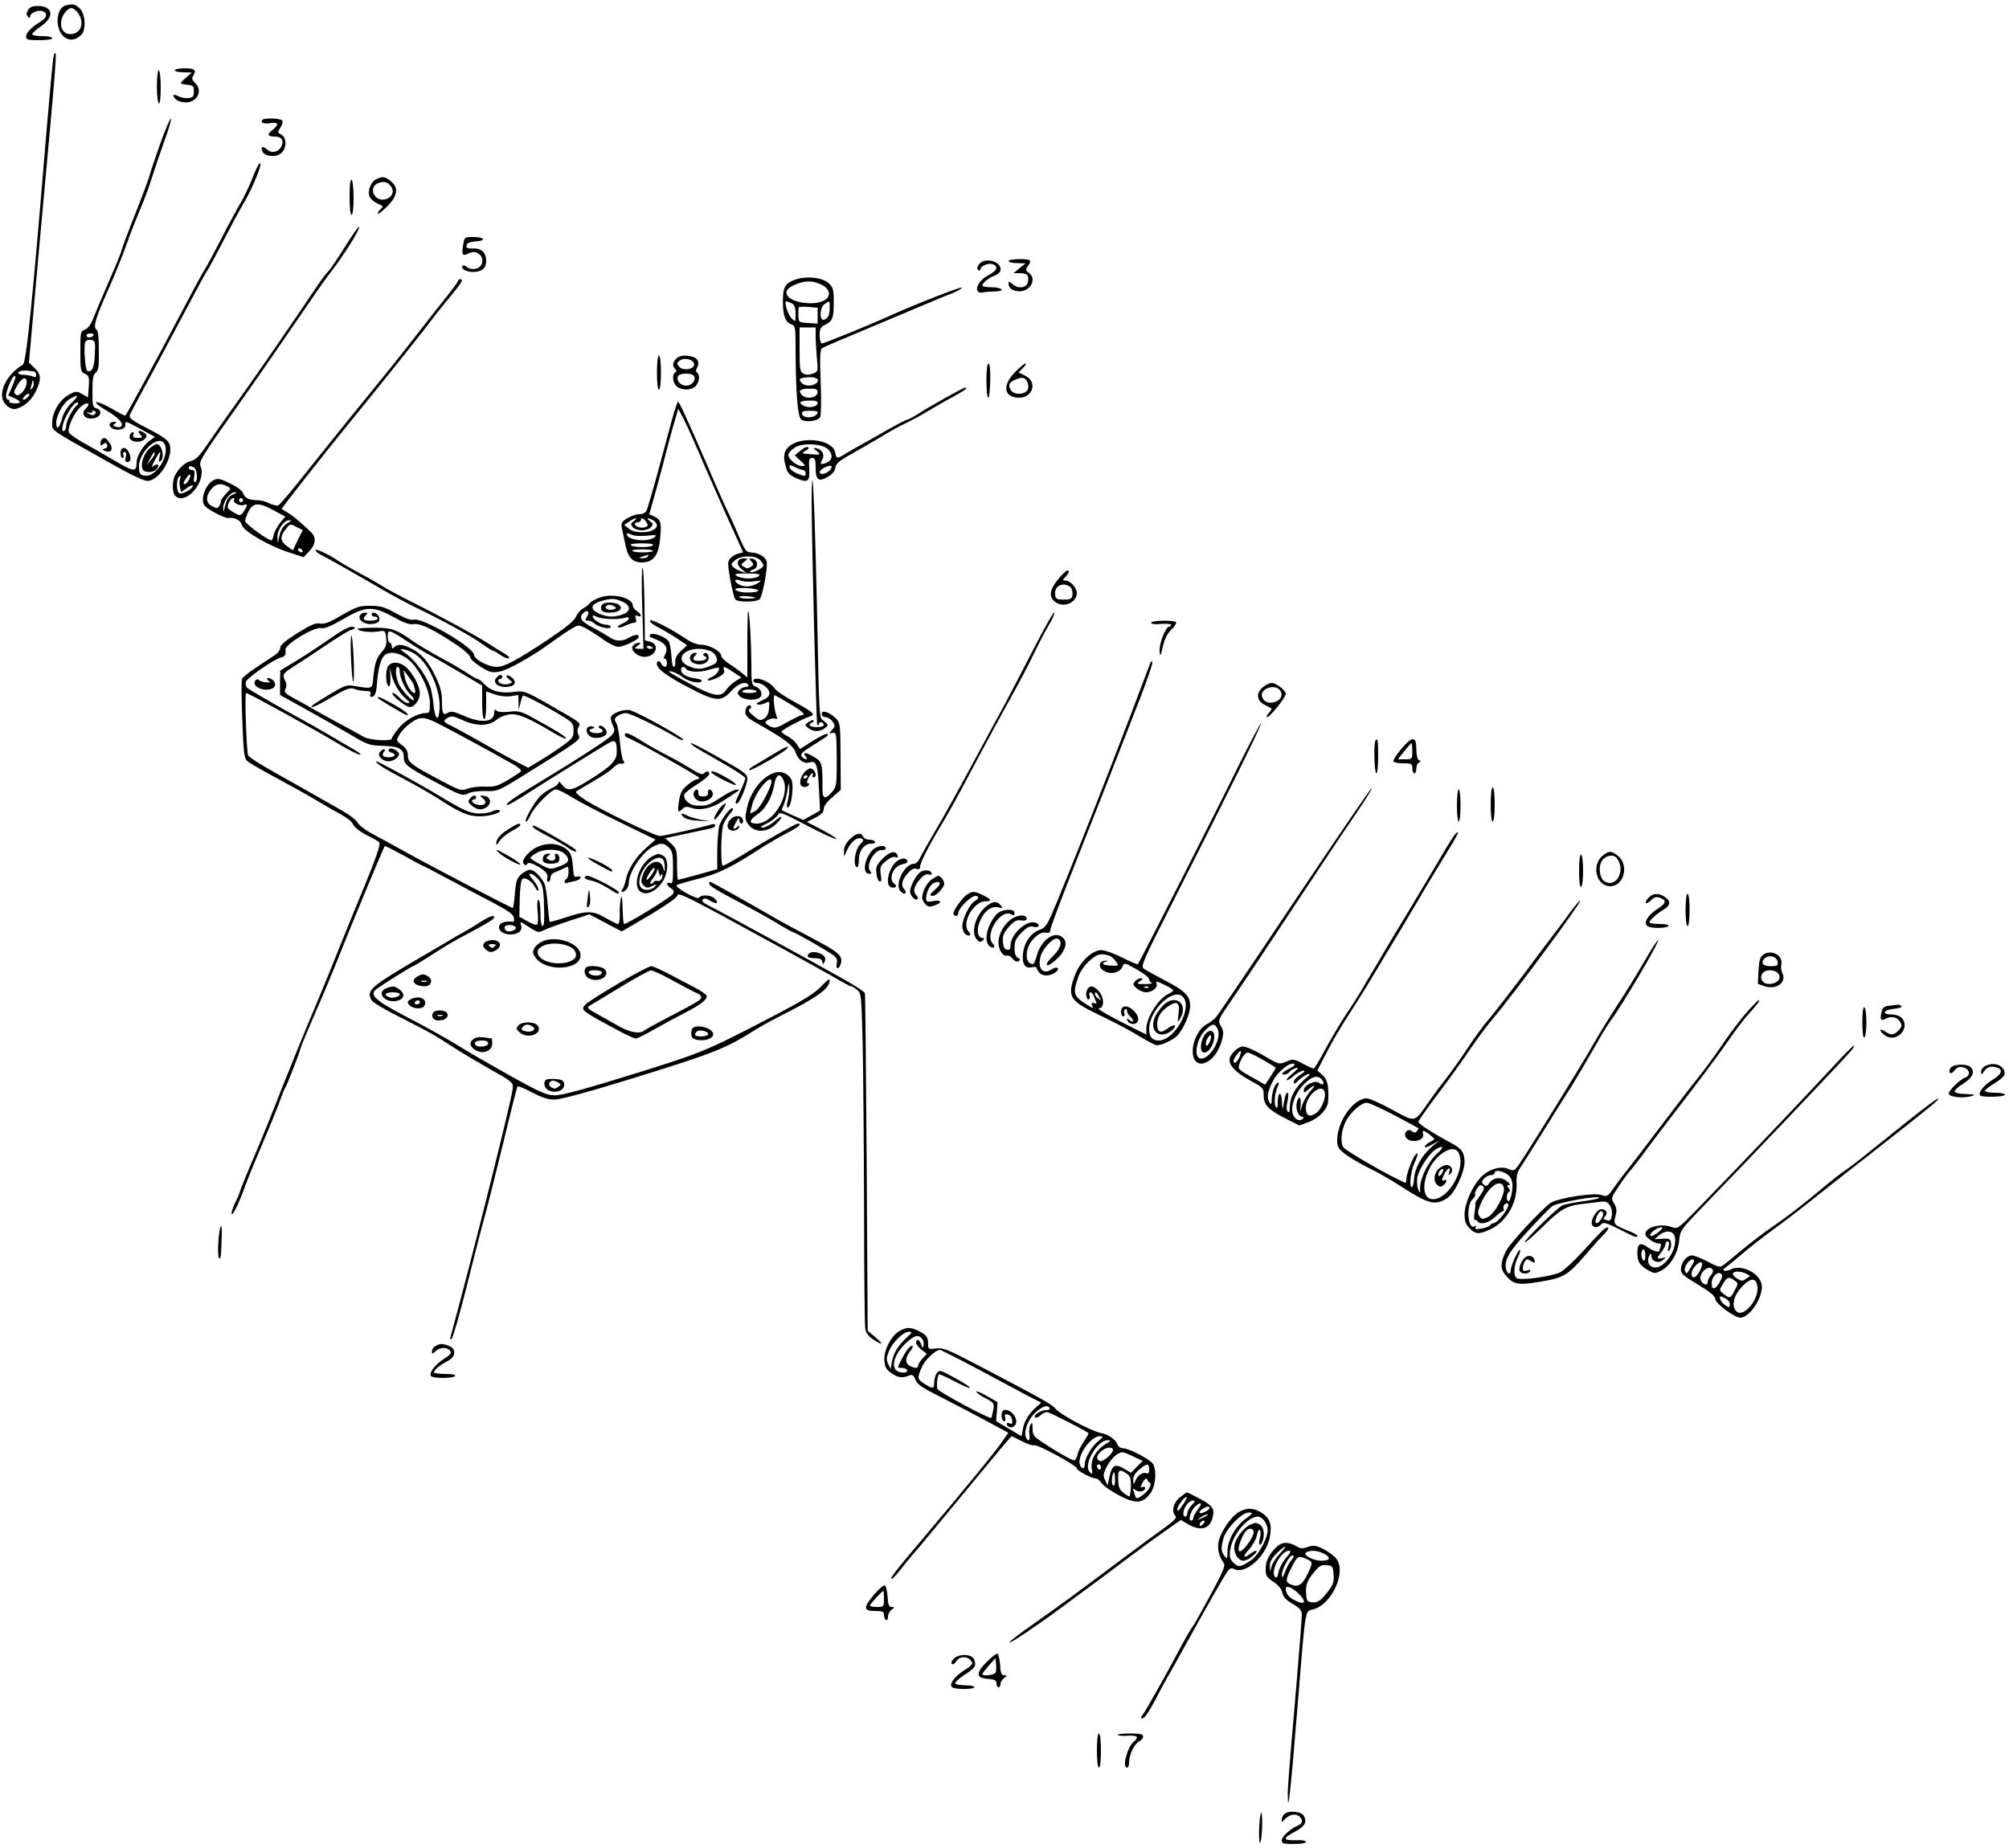 <?xml version="1.0" standalone="no"?>
<!DOCTYPE svg PUBLIC "-//W3C//DTD SVG 20010904//EN"
 "http://www.w3.org/TR/2001/REC-SVG-20010904/DTD/svg10.dtd">
<svg version="1.0" xmlns="http://www.w3.org/2000/svg"
 width="1000pt" height="920pt" viewBox="0 0 1000 920"
 preserveAspectRatio="xMidYMid meet">
<g transform="translate(0,920) scale(0.1,-0.1)"
fill="#000000" stroke="none">
<path d="M327 9173 c-47 -12 -55 -109 -13 -152 26 -26 61 -24 90 5 26 25 21
106 -7 132 -23 22 -35 24 -70 15z m55 -30 c43 -49 24 -113 -32 -113 -50 0 -63
66 -22 113 8 9 20 17 27 17 7 0 19 -8 27 -17z"/>
<path d="M139 9149 c-8 -15 -8 -24 0 -32 8 -8 11 -8 11 1 0 17 38 34 60 27 28
-9 25 -32 -7 -52 -47 -28 -73 -56 -73 -75 0 -16 9 -18 65 -18 37 0 65 4 65 10
0 6 -22 10 -50 10 -27 0 -50 4 -50 10 0 5 20 23 45 40 68 47 59 100 -17 100
-28 0 -40 -5 -49 -21z"/>
<path d="M267 8920 c-4 -14 -20 -189 -37 -390 -69 -839 -99 -1134 -116 -1145
-64 -40 -104 -99 -104 -153 0 -39 40 -76 72 -67 42 13 76 44 97 88 28 58 26
84 -7 115 l-28 27 32 360 c18 198 39 437 48 530 45 486 57 637 53 648 -3 7 -7
1 -10 -13z m-99 -1569 c6 0 12 -8 12 -17 0 -12 -5 -14 -17 -8 -10 4 -30 8 -45
8 -29 1 -37 11 -15 19 6 2 21 3 32 2 11 -1 26 -3 33 -4z m-107 -74 l-20 -46
30 -13 c37 -17 37 -27 -1 -26 -16 1 -27 5 -24 10 3 4 0 8 -5 8 -6 0 -11 8 -11
19 0 20 23 81 36 94 16 15 14 -2 -5 -46z m71 12 c-4 -30 -36 -64 -51 -55 -15
10 -14 16 9 54 23 37 47 38 42 1z m27 -23 c-9 -8 -10 -7 -5 7 3 10 7 24 7 30
1 7 3 4 6 -7 3 -10 -1 -23 -8 -30z m-19 -41 c-7 -8 -17 -15 -22 -15 -6 0 -5 7
2 15 7 8 17 15 22 15 6 0 5 -7 -2 -15z"/>
<path d="M870 8850 c0 -5 19 -10 43 -10 l42 -1 -27 -24 c-16 -13 -28 -26 -28
-29 0 -3 15 -6 33 -8 28 -3 32 -6 32 -33 0 -25 -4 -31 -27 -33 -15 -2 -37 2
-48 8 -28 15 -36 7 -15 -14 9 -9 31 -16 49 -16 59 0 87 60 47 97 -14 13 -17
23 -11 33 20 31 11 40 -40 40 -27 0 -50 -4 -50 -10z"/>
<path d="M781 8770 c0 -44 4 -82 10 -85 5 -4 9 29 9 79 0 48 -4 86 -10 86 -5
0 -9 -36 -9 -80z"/>
<path d="M797 8483 c-25 -71 -49 -141 -53 -158 -4 -16 -35 -100 -69 -185 -34
-85 -65 -168 -69 -183 -3 -15 -33 -87 -65 -160 -32 -73 -66 -154 -76 -180 -12
-32 -27 -52 -42 -58 -22 -8 -23 -13 -23 -109 0 -94 1 -101 23 -111 19 -9 22
-16 19 -63 l-4 -54 -29 16 c-27 16 -31 16 -66 -3 -45 -24 -83 -86 -83 -138 0
-43 -23 -27 268 -191 131 -74 190 -102 210 -100 59 6 127 122 106 182 -7 21
-32 39 -106 77 -76 39 -97 54 -92 67 2 9 36 72 73 140 37 68 119 220 181 338
62 118 120 226 130 240 10 14 47 84 84 155 37 72 79 150 94 175 48 78 105 219
84 206 -6 -3 -22 -37 -36 -74 -14 -37 -44 -99 -67 -137 -22 -39 -66 -119 -96
-180 -31 -60 -64 -121 -73 -135 -10 -14 -68 -122 -130 -240 -97 -185 -256
-477 -266 -489 -2 -2 -31 13 -65 33 -34 20 -69 35 -78 34 -10 -3 11 -19 51
-43 61 -35 88 -67 68 -80 -5 -3 -16 -2 -25 1 -13 5 -14 8 -3 15 10 7 9 9 -4 9
-23 0 -31 -15 -13 -30 21 -17 70 -9 69 13 -2 23 -2 23 78 -20 l69 -38 -25 -18
c-33 -23 -66 -78 -66 -108 0 -51 -12 -50 -115 11 -55 32 -126 73 -159 91 -32
18 -60 39 -63 46 -9 24 27 101 60 129 32 27 52 17 23 -11 -30 -30 6 -61 52
-44 27 10 29 39 2 46 -18 5 -20 14 -20 86 0 63 4 82 17 92 13 10 16 30 15 110
0 67 -4 100 -13 106 -17 10 -1 63 63 204 27 61 65 155 85 210 19 55 50 134 68
176 18 42 45 112 58 155 14 44 43 130 65 192 23 61 37 112 33 112 -5 0 -29
-57 -54 -127z m-332 -953 c-3 -5 -13 -10 -21 -10 -8 0 -14 5 -14 10 0 6 9 10
21 10 11 0 17 -4 14 -10z m7 -95 c-3 -66 -14 -89 -37 -82 -11 4 -19 121 -11
144 4 8 16 13 28 11 22 -3 23 -7 20 -73z m-116 -241 c-23 -22 -41 -52 -48 -80
-13 -48 -28 -58 -28 -19 0 38 36 102 68 119 44 25 47 18 8 -20z m27 -12 c-18
-12 -53 -76 -53 -99 0 -12 -4 -25 -10 -28 -17 -10 -11 34 10 74 22 44 49 75
58 66 4 -3 1 -9 -5 -13z m89 -44 c-7 -7 -16 -6 -29 2 -16 10 -16 11 0 6 9 -3
17 -1 17 5 0 6 5 7 11 3 7 -4 7 -10 1 -16z m351 -159 c15 -58 -49 -153 -100
-147 -23 2 -29 8 -31 36 -8 84 112 186 131 111z"/>
<path d="M746 6969 c-27 -21 -46 -71 -38 -101 5 -23 54 -24 72 -3 17 20 5 31
-16 15 -11 -10 -10 -3 6 28 25 48 33 53 24 16 -5 -19 -4 -25 5 -20 23 15 7 86
-20 86 -3 0 -18 -9 -33 -21z m24 -28 c0 -5 -9 -19 -20 -32 l-20 -24 17 32 c19
34 23 39 23 24z"/>
<path d="M1307 8604 c-14 -14 5 -22 38 -17 42 7 46 -7 10 -35 -28 -22 -23 -32
16 -32 31 0 44 -22 29 -50 -15 -28 -48 -35 -71 -14 -21 19 -33 15 -23 -9 9
-24 60 -32 89 -13 32 21 35 80 5 96 -19 10 -19 12 -4 35 9 13 13 29 9 35 -7
11 -88 14 -98 4z"/>
<path d="M1873 8308 c-29 -14 -46 -63 -32 -90 6 -11 24 -25 40 -32 26 -11 28
-14 15 -26 -9 -7 -16 -17 -16 -23 0 -6 20 9 45 33 55 54 61 96 19 129 -30 23
-39 24 -71 9z m75 -39 c17 -26 1 -55 -34 -62 -54 -10 -82 63 -30 82 27 11 49
4 64 -20z"/>
<path d="M1740 8221 c0 -54 4 -91 10 -91 6 0 10 35 10 84 0 47 -4 88 -10 91
-6 4 -10 -27 -10 -84z"/>
<path d="M1717 7971 c-38 -60 -75 -115 -83 -122 -8 -6 -31 -37 -52 -68 -139
-207 -293 -430 -397 -576 -67 -93 -140 -198 -163 -232 -30 -44 -50 -63 -71
-68 -29 -6 -60 -34 -80 -72 -15 -29 -14 -86 1 -101 51 -51 156 69 127 145 -10
27 -5 35 216 348 94 133 184 265 327 473 34 51 83 120 108 152 62 80 142 208
138 221 -2 5 -34 -40 -71 -100z m-753 -1097 c18 -7 23 -74 6 -74 -5 0 -7 13
-3 30 4 23 2 30 -11 30 -9 0 -16 5 -16 10 0 12 3 12 24 4z m-24 -63 c-6 -12
-15 -21 -21 -21 -10 0 -5 13 14 38 15 19 20 7 7 -17z m-44 3 c-3 -8 -3 -26 0
-40 l6 -24 29 21 c16 11 29 16 29 11 0 -15 -50 -44 -66 -38 -19 7 -17 86 3 86
3 0 2 -7 -1 -16z"/>
<path d="M2305 7979 c-8 -49 -3 -56 29 -40 46 25 90 -31 54 -67 -15 -15 -51
-15 -66 0 -6 6 -15 9 -19 5 -13 -13 17 -31 51 -31 43 0 66 19 66 53 0 43 -22
65 -64 64 -29 -1 -36 2 -34 15 2 12 16 18 46 20 55 4 44 22 -13 22 -43 0 -43
0 -50 -41z"/>
<path d="M4902 7902 c-25 -4 -48 -37 -32 -47 5 -3 10 -2 10 4 0 16 39 33 60
26 32 -10 23 -33 -20 -55 -59 -30 -79 -95 -27 -86 12 3 39 5 60 5 54 1 36 21
-19 21 -24 0 -44 4 -44 8 0 14 32 39 63 51 59 22 16 84 -51 73z"/>
<path d="M5020 7900 c0 -5 19 -10 43 -10 l42 -1 -30 -24 -30 -25 32 0 c37 0
47 -12 39 -46 -8 -29 -49 -33 -78 -7 -15 13 -18 14 -18 2 0 -24 22 -39 55 -39
56 0 87 63 46 92 -17 12 -17 16 -5 33 22 30 17 35 -41 35 -30 0 -55 -4 -55
-10z"/>
<path d="M3948 7804 c-43 -18 -52 -38 -51 -115 1 -64 14 -95 43 -104 18 -6 20
-15 20 -113 1 -230 10 -346 28 -360 20 -16 81 -9 94 10 5 7 7 84 3 175 -5 126
-3 163 7 170 12 7 79 36 483 205 66 28 140 59 165 68 24 10 46 22 48 28 3 9
-236 -84 -363 -142 -95 -43 -323 -136 -334 -136 -6 0 -11 18 -11 40 0 33 4 42
29 54 36 19 41 32 41 115 0 59 -3 70 -25 91 -33 31 -122 38 -177 14z m142 -22
c44 -21 48 -60 10 -79 -54 -27 -168 -8 -183 30 -8 20 4 34 43 51 47 20 88 20
130 -2z m-149 -92 c14 -8 19 -21 19 -53 0 -41 0 -41 -20 -22 -19 20 -39 85
-26 85 4 0 16 -5 27 -10z m189 -22 c0 -37 -9 -55 -29 -60 -24 -5 -21 61 3 78
27 18 26 19 26 -18z m-60 -40 l0 -39 -47 3 c-47 3 -48 3 -49 38 0 19 0 37 2
40 1 3 23 4 48 2 l46 -4 0 -40z m-10 -100 c0 -24 3 -73 6 -110 7 -66 6 -68
-20 -78 -19 -7 -33 -7 -47 0 -17 10 -19 22 -19 120 l0 110 40 0 40 0 0 -42z
m-2 -239 c-19 -12 -52 -11 -66 3 -20 20 -14 27 31 30 43 3 64 -15 35 -33z m12
-40 c0 -30 -58 -40 -80 -14 -18 21 -7 30 39 30 32 1 41 -3 41 -16z m0 -55 c0
-19 -44 -28 -69 -14 -30 16 -20 25 28 26 28 1 41 -3 41 -12z m0 -45 c0 -29
-72 -37 -78 -9 -2 12 7 15 38 15 22 0 40 -2 40 -6z"/>
<path d="M2280 7802 c0 -4 -26 -40 -57 -79 -32 -39 -98 -124 -148 -188 -79
-103 -182 -230 -345 -430 -27 -33 -113 -140 -191 -238 -77 -98 -147 -181 -154
-183 -7 -3 -27 2 -44 10 -16 9 -43 16 -60 16 -42 0 -61 9 -71 35 -5 13 -32 33
-66 49 -50 24 -61 26 -82 15 -29 -16 -52 -58 -52 -98 0 -25 8 -34 55 -61 30
-17 63 -30 72 -29 31 5 61 -11 67 -35 7 -30 135 -104 234 -136 l73 -24 24 25
c38 39 42 73 10 103 -64 59 -82 74 -110 92 -16 10 -31 19 -33 20 -3 2 222 288
321 409 177 217 396 491 424 531 13 17 52 67 88 110 65 78 74 94 55 94 -5 0
-10 -4 -10 -8z m-1149 -1023 c20 -10 20 -11 -5 -36 -14 -14 -26 -31 -26 -37 0
-6 -4 -18 -10 -26 -7 -12 -12 -12 -34 0 -32 16 -34 48 -5 84 22 28 48 33 80
15z m33 -39 c-26 -10 -35 -23 -45 -64 -7 -29 -7 -30 -8 -5 -1 31 34 79 57 78
13 0 12 -2 -4 -9z m1 -29 c-8 -14 30 -32 49 -25 20 8 20 0 0 -31 -15 -23 -18
-24 -44 -10 -16 8 -31 19 -35 25 -7 12 12 50 26 50 6 0 8 -4 4 -9z m45 -1 c0
-5 -4 -10 -10 -10 -5 0 -10 5 -10 10 0 6 5 10 10 10 6 0 10 -4 10 -10z m153
-51 l57 -31 -25 -30 c-14 -17 -29 -44 -32 -59 -3 -16 -9 -29 -12 -29 -18 0
-131 83 -131 96 0 8 7 28 15 44 25 49 51 51 128 9z m72 -61 c-25 -14 -38 -35
-46 -73 l-6 -30 -2 31 c-1 36 32 84 57 84 14 -1 14 -3 -3 -12z m44 -23 l28
-14 -25 -50 -24 -51 -29 21 c-34 24 -37 47 -8 83 24 31 22 30 58 11z m26 -115
c3 -5 2 -10 -4 -10 -5 0 -13 5 -16 10 -3 6 -2 10 4 10 5 0 13 -4 16 -10z"/>
<path d="M3270 7345 c0 -50 4 -85 10 -85 6 0 10 35 10 85 0 50 -4 85 -10 85
-6 0 -10 -35 -10 -85z"/>
<path d="M3366 7414 c-19 -18 -20 -36 -5 -51 8 -8 8 -13 0 -17 -17 -11 -13
-51 7 -69 25 -22 75 -21 95 1 19 21 22 57 7 67 -7 4 -7 12 0 25 13 25 4 47
-23 54 -37 10 -65 7 -81 -10z m86 -18 c20 -30 -49 -49 -73 -20 -11 14 -11 18
4 29 19 14 57 9 69 -9z m4 -71 c8 -21 -14 -45 -41 -45 -27 0 -49 24 -41 45 3
9 18 15 41 15 23 0 38 -6 41 -15z"/>
<path d="M4910 7305 c0 -47 4 -85 9 -85 5 0 9 38 10 85 1 53 -2 85 -9 85 -6 0
-10 -33 -10 -85z"/>
<path d="M5052 7347 c-65 -66 -55 -127 20 -127 71 0 93 81 30 110 l-32 16 22
22 c12 12 18 22 12 22 -5 0 -29 -19 -52 -43z m58 -41 c6 -8 10 -25 8 -38 -4
-33 -71 -39 -88 -8 -13 24 -6 38 24 50 31 13 42 12 56 -4z"/>
<path d="M4705 7219 c-49 -28 -111 -63 -136 -80 -25 -16 -50 -29 -55 -29 -5 0
-49 -23 -99 -51 -49 -29 -106 -60 -125 -71 -19 -10 -53 -30 -75 -43 -50 -31
-51 -31 -58 4 -11 54 -132 79 -207 43 -44 -22 -56 -54 -40 -110 9 -37 18 -46
52 -62 59 -26 70 -18 66 46 -3 46 0 54 15 54 14 0 17 -9 17 -50 0 -60 15 -71
62 -43 21 12 34 28 36 44 2 20 19 35 80 69 42 24 111 63 152 88 41 25 95 55
120 66 25 12 72 37 105 57 33 20 90 53 128 73 62 34 78 47 60 46 -5 -1 -48
-23 -98 -51z m-585 -254 c25 -23 26 -51 1 -65 -32 -16 -43 -13 -29 10 15 24 1
53 -28 58 -18 3 -18 2 -1 -11 25 -21 22 -23 -30 -18 -44 3 -45 4 -24 16 14 7
19 15 13 19 -6 3 -23 -4 -38 -18 l-28 -23 29 -27 c26 -24 26 -26 7 -26 -29 0
-75 41 -67 60 3 9 18 24 33 33 36 23 132 19 162 -8z m-122 -105 c6 0 12 -7 12
-15 0 -18 -2 -19 -45 -1 -19 8 -35 22 -35 30 0 13 3 13 28 0 15 -7 33 -14 40
-14z m126 -7 c-21 -15 -44 -17 -44 -3 0 15 54 40 59 28 2 -6 -4 -17 -15 -25z"/>
<path d="M3351 7133 c-10 -38 -43 -156 -71 -263 -29 -107 -57 -203 -62 -212
-5 -11 -20 -18 -36 -18 -15 0 -42 -9 -60 -20 -25 -15 -31 -25 -28 -42 3 -13
10 -49 17 -81 13 -71 36 -97 84 -97 55 0 82 33 90 112 9 84 5 100 -27 116
l-26 12 19 68 c11 37 28 101 39 142 30 117 58 221 73 270 l13 45 28 -53 c15
-29 63 -137 107 -240 45 -103 94 -214 109 -247 15 -33 39 -86 53 -117 l26 -58
-24 -6 c-13 -3 -31 -14 -39 -23 -15 -16 -15 -26 -1 -107 9 -49 20 -93 26 -99
14 -14 105 -13 120 2 15 15 42 160 35 188 -6 24 -44 45 -81 45 -19 0 -28 12
-54 73 -16 39 -42 97 -57 127 -15 30 -62 136 -104 235 -96 221 -139 315 -145
315 -2 0 -13 -30 -24 -67z m-196 -527 c-16 -12 -17 -16 -6 -30 7 -9 28 -16 46
-16 18 0 39 7 46 16 11 14 10 18 -6 30 -22 16 -12 19 16 4 10 -6 19 -17 19
-25 0 -36 -101 -48 -140 -17 l-23 19 24 16 c28 20 51 23 24 3z m62 -5 c10 -16
9 -20 -4 -25 -19 -8 -53 2 -53 15 0 5 7 9 15 9 8 0 15 5 15 10 0 16 14 11 27
-9z m2 -68 c50 5 54 4 37 -9 -35 -25 -136 -13 -136 17 0 6 8 5 22 -2 13 -7 43
-9 77 -6z m30 -48 c-12 -12 -97 -11 -109 1 -6 6 16 9 55 9 43 0 61 -3 54 -10z
m1 -27 c0 -5 -22 -8 -49 -8 -28 0 -52 3 -54 8 -3 4 19 7 49 7 30 0 54 -3 54
-7z m-25 -28 c-3 -5 -16 -10 -28 -9 -20 1 -20 2 3 9 14 4 26 8 28 9 2 1 0 -3
-3 -9z m557 -17 c10 -9 18 -22 18 -28 0 -14 -57 -41 -66 -32 -3 3 4 8 16 12
27 9 24 48 -5 54 -17 3 -18 1 -5 -14 12 -14 12 -18 -1 -26 -18 -11 -20 -11
-39 1 -13 8 -12 11 5 24 20 15 20 15 -3 16 -34 0 -40 -29 -11 -53 l24 -20 -25
8 c-14 4 -32 14 -40 22 -13 13 -12 16 9 34 29 24 97 26 123 2z m-4 -80 c-6 -7
-29 -13 -52 -13 -23 0 -50 6 -59 13 -15 10 -6 12 52 12 54 0 67 -3 59 -12z
m-25 -27 c41 5 41 5 17 -10 -29 -18 -64 -20 -91 -6 -29 16 -24 31 7 20 14 -6
44 -8 67 -4z m21 -47 c-6 -10 -74 -12 -98 -3 -33 12 -14 19 44 16 33 -2 58 -8
54 -13z m-14 -35 c0 -2 -18 -4 -40 -4 -22 0 -40 3 -40 8 0 4 18 6 40 4 22 -2
40 -6 40 -8z"/>
<path d="M690 7052 c0 -4 5 -13 12 -20 9 -9 6 -12 -16 -12 -22 0 -27 4 -22 16
4 10 1 14 -6 12 -7 -3 -13 -13 -13 -24 0 -23 48 -32 71 -13 19 16 18 26 -6 39
-11 6 -20 7 -20 2z"/>
<path d="M507 7013 c-4 -3 -7 -13 -7 -21 0 -11 3 -12 14 -3 10 9 15 8 19 -3 4
-9 -1 -16 -11 -19 -15 -4 -15 -5 1 -12 30 -13 43 10 23 39 -17 26 -27 31 -39
19z"/>
<path d="M600 6945 c0 -14 4 -25 10 -25 5 0 7 7 4 15 -4 8 -1 15 6 15 8 0 10
-9 6 -25 -5 -18 -2 -25 9 -25 17 0 20 23 5 51 -15 28 -40 24 -40 -6z"/>
<path d="M4040 6709 c0 -193 23 -1114 28 -1119 2 -3 7 1 9 8 5 13 23 7 23 -9
0 -5 -16 -9 -35 -9 -34 0 -48 14 -22 23 6 2 9 7 6 11 -3 3 -14 -1 -25 -9 -19
-15 -19 -15 0 -30 25 -19 57 -19 82 0 19 15 19 15 -4 35 -26 22 -23 -24 -36
590 -8 354 -17 604 -22 609 -2 2 -4 -43 -4 -100z"/>
<path d="M1570 6461 c0 -5 13 -16 29 -24 38 -19 193 -107 306 -173 50 -29 126
-70 170 -91 125 -60 273 -141 325 -179 26 -19 51 -34 55 -34 4 0 20 -9 36 -21
16 -11 35 -19 42 -16 6 2 -3 13 -22 23 -18 11 -56 34 -83 52 -59 38 -243 138
-378 205 -52 26 -115 60 -140 75 -25 16 -81 48 -125 71 -44 24 -91 51 -105 61
-43 30 -110 61 -110 51z"/>
<path d="M3198 6374 c-4 -4 -5 -96 -1 -205 l6 -199 -24 0 c-23 1 -23 1 -5 15
16 12 17 15 4 15 -8 0 -21 -6 -27 -14 -17 -20 20 -56 57 -56 58 0 79 63 26 76
l-24 6 -2 185 c-2 102 -6 181 -10 177z m52 -400 c0 -2 -7 -4 -15 -4 -8 0 -15
4 -15 10 0 5 7 7 15 4 8 -4 15 -8 15 -10z"/>
<path d="M5267 6316 c-41 -49 -47 -84 -19 -109 40 -37 112 -10 112 41 0 26
-33 62 -57 62 -15 0 -15 1 0 18 10 10 17 22 17 25 0 17 -19 4 -53 -37z m63
-40 c6 -8 10 -25 8 -38 -3 -20 -9 -23 -43 -23 -34 0 -40 3 -43 23 -4 30 14 52
43 52 12 0 28 -7 35 -14z"/>
<path d="M2985 6225 c-22 -8 -44 -20 -50 -28 -5 -8 -20 -19 -33 -26 -12 -6
-28 -25 -35 -41 -8 -20 -51 -55 -142 -116 -156 -103 -214 -134 -254 -134 -41
0 -111 38 -111 59 0 38 -259 189 -301 176 -13 -4 -43 7 -87 31 -56 32 -77 38
-128 38 -54 1 -68 -4 -142 -46 -62 -37 -88 -46 -109 -42 -22 4 -46 -6 -113
-48 -57 -36 -85 -59 -85 -72 0 -10 -11 -27 -25 -36 -14 -9 -55 -36 -92 -61
-37 -24 -70 -50 -73 -59 -4 -8 -3 -100 1 -203 6 -162 9 -191 25 -206 10 -9 80
-50 156 -90 76 -41 156 -86 177 -99 22 -13 58 -34 80 -47 85 -46 105 -60 115
-82 6 -12 34 -34 63 -49 29 -14 58 -30 64 -36 12 -9 -11 -75 -129 -358 -30
-74 -82 -202 -115 -285 -33 -82 -81 -197 -106 -255 -24 -58 -84 -204 -132
-325 -47 -121 -112 -281 -144 -355 -32 -74 -61 -146 -65 -160 -4 -14 -16 -42
-27 -63 -10 -21 -17 -44 -15 -50 5 -12 36 51 67 138 10 28 32 82 48 120 80
189 115 274 129 315 9 25 19 50 23 55 8 12 66 160 76 195 3 14 38 97 76 184
39 88 89 209 113 270 44 113 225 549 230 554 2 2 44 -20 94 -47 50 -28 93 -51
95 -51 3 0 62 -31 133 -69 70 -38 171 -91 223 -118 70 -37 96 -56 98 -72 2
-12 0 -21 -5 -20 -29 5 -62 -3 -67 -18 -9 -23 15 -44 52 -45 40 -1 64 18 56
45 -6 20 -5 20 17 6 67 -44 66 -44 96 -30 15 8 73 29 128 47 l99 32 81 -43 80
-42 137 80 c83 50 138 88 140 99 2 15 41 -3 218 -98 245 -133 474 -259 572
-315 36 -22 70 -39 75 -39 4 0 18 -8 29 -18 21 -16 22 -28 28 -267 3 -137 6
-506 7 -820 0 -313 3 -584 6 -600 3 -20 16 -38 39 -53 49 -32 55 -27 11 11
l-38 32 -5 835 c-3 459 -7 840 -9 846 -2 6 -43 33 -91 61 -132 75 -611 337
-683 373 -31 15 -40 25 -33 32 8 8 19 6 37 -6 31 -20 46 -13 23 10 -18 19 -67
22 -77 6 -4 -7 -27 1 -65 22 -32 18 -54 36 -48 40 6 3 56 18 111 32 99 25 162
56 325 162 27 17 77 46 112 64 58 30 79 48 55 48 -9 0 -152 -80 -280 -159 -46
-28 -88 -51 -93 -51 -12 0 -10 174 3 207 6 15 20 38 31 50 12 13 19 25 16 28
-10 11 -60 -55 -69 -91 -4 -22 -9 -78 -9 -125 l0 -86 -95 -27 c-52 -14 -97
-26 -100 -26 -3 0 -5 34 -5 76 0 71 -2 78 -29 104 l-30 27 102 22 c56 12 112
24 125 27 12 2 22 9 22 15 0 6 -8 8 -17 5 -45 -14 -240 -58 -258 -58 -26 0
-303 134 -374 181 -39 26 -50 38 -40 43 126 74 158 94 180 115 14 13 30 23 35
22 20 -3 26 2 17 14 -6 6 -13 47 -17 90 -4 44 -12 88 -19 99 -10 16 -9 22 7
34 11 8 30 14 42 14 21 0 168 -72 252 -122 17 -11 32 -15 32 -10 0 11 -215
131 -261 145 -31 11 -99 -15 -99 -37 0 -8 5 -27 12 -40 9 -22 8 -29 -8 -47
-19 -21 -162 -114 -370 -240 -123 -74 -157 -99 -150 -107 3 -2 38 18 80 44 68
45 302 190 410 256 49 30 56 25 56 -37 0 -42 -30 -72 -140 -140 -89 -55 -106
-57 -137 -16 -8 10 -12 12 -13 4 0 -7 -15 -19 -32 -26 -18 -8 -45 -26 -59 -40
-30 -31 -84 -127 -71 -127 5 0 15 14 22 31 17 41 104 129 127 129 10 0 47 -18
83 -41 36 -22 143 -78 239 -124 l174 -85 -47 -41 c-52 -46 -90 -106 -101 -159
-4 -19 -12 -41 -17 -47 -6 -8 -6 -13 -1 -13 16 0 33 23 33 45 1 55 66 152 122
181 37 19 54 18 78 -6 17 -17 20 -33 20 -101 0 -68 -2 -80 -15 -75 -22 8 -18
-12 4 -26 15 -9 17 -16 10 -29 -8 -15 -226 -149 -242 -149 -4 0 -7 35 -8 78
-1 50 -4 68 -8 52 -4 -14 -7 -49 -6 -77 1 -32 -3 -53 -9 -53 -6 0 -33 14 -61
30 -62 37 -94 37 -196 4 -44 -15 -81 -25 -83 -23 -2 2 -6 42 -10 87 -3 46 -11
94 -17 105 -19 36 -51 67 -70 67 -10 0 -30 -10 -44 -22 -22 -20 -27 -34 -32
-95 -3 -40 -8 -73 -11 -73 -8 0 -390 199 -527 275 -71 40 -153 84 -181 99 -29
16 -57 38 -64 51 -6 12 -40 38 -73 57 -34 19 -93 53 -132 75 -38 22 -129 73
-202 114 -73 41 -135 80 -138 88 -8 21 -18 311 -10 311 11 0 349 -186 458
-252 54 -33 104 -57 110 -55 6 2 -14 17 -44 33 -29 17 -76 44 -104 61 -27 17
-129 74 -225 127 -96 54 -181 104 -189 111 -7 7 -10 21 -7 31 7 20 139 112
175 121 20 5 25 14 22 39 -3 26 145 116 178 107 15 -4 47 9 104 42 116 68 152
70 252 15 54 -30 84 -41 103 -37 31 6 93 -23 205 -97 43 -28 77 -58 77 -67 0
-9 23 -30 52 -48 44 -28 57 -31 92 -25 43 7 165 76 264 148 31 23 74 52 94 64
36 22 38 22 70 6 18 -9 57 -34 87 -55 30 -22 65 -39 78 -39 28 0 103 36 103
50 0 14 -21 12 -50 -5 -34 -20 -67 -18 -98 4 -15 10 -51 31 -80 46 -60 31 -72
49 -49 73 21 20 35 7 19 -18 -10 -17 -10 -20 5 -20 9 0 24 -6 32 -14 21 -19
81 -31 81 -17 0 6 -10 11 -23 11 -12 0 -33 7 -45 16 -28 19 -30 39 -2 24 24
-13 105 -16 138 -6 34 11 27 -13 -9 -28 -17 -7 -27 -16 -22 -19 5 -3 22 1 37
9 16 7 35 14 43 14 10 0 12 6 8 20 -5 15 -3 18 9 14 23 -9 20 9 -4 24 -11 7
-20 19 -20 27 0 39 -100 64 -165 40z m110 -19 c46 -19 47 -50 4 -65 -43 -15
-73 -14 -114 3 -54 23 -46 51 19 67 46 11 54 10 91 -5z m-411 -1389 c17 -23
22 -46 24 -128 3 -67 0 -99 -7 -99 -7 0 -11 25 -11 65 0 36 -4 65 -10 65 -6 0
-7 -23 -4 -59 4 -32 2 -61 -3 -64 -5 -3 -27 4 -48 17 l-40 22 2 89 c1 48 6 92
12 98 13 13 48 -8 65 -41 10 -18 15 -21 16 -10 0 9 -12 31 -27 48 -22 27 -23
32 -8 29 10 -2 27 -17 39 -32z m-117 -234 c5 -15 -37 -27 -49 -15 -6 6 -8 14
-5 19 8 13 50 9 54 -4z"/>
<path d="M2994 6185 c-9 -22 4 -35 36 -35 38 0 60 9 60 25 0 27 -86 36 -96 10z
m64 -4 c11 -7 11 -9 -2 -14 -20 -8 -48 2 -40 14 7 11 25 11 42 0z"/>
<path d="M3720 5995 l0 -168 -22 19 c-13 11 -42 32 -65 47 -24 15 -43 34 -43
42 0 22 -59 55 -98 55 -20 0 -50 11 -75 28 -78 53 -176 102 -182 93 -3 -6 14
-20 37 -32 24 -12 67 -37 96 -56 l52 -35 -31 -29 c-20 -19 -29 -36 -28 -51 2
-13 -1 -25 -6 -28 -6 -3 -11 20 -13 55 -2 32 -8 66 -15 74 -19 23 -78 44 -90
32 -7 -7 -4 -12 9 -17 64 -21 84 -46 64 -84 -7 -13 -7 -20 0 -20 5 0 10 -9 10
-20 0 -25 -16 -26 -29 -3 -5 10 -13 14 -17 10 -21 -21 26 -63 141 -123 147
-78 173 -81 225 -24 35 38 72 51 85 30 3 -5 -3 -10 -13 -10 -11 0 -25 -7 -32
-16 -11 -12 -10 -18 3 -31 16 -17 75 -22 96 -8 20 12 12 45 -14 55 -24 9 -25
12 -25 117 -1 115 -9 255 -16 262 -2 2 -4 -71 -4 -164z m-180 -38 c14 -7 26
-23 28 -35 3 -18 -4 -26 -32 -37 -45 -19 -70 -19 -113 1 -61 30 -25 84 57 84
19 0 46 -6 60 -13z m-126 -86 c11 -17 66 -20 113 -6 26 8 49 13 50 11 9 -9
-13 -39 -35 -47 -14 -5 -22 -12 -18 -16 3 -3 24 2 46 13 29 14 38 24 34 37 -7
23 -1 22 46 -9 l40 -27 -29 -18 c-17 -10 -37 -30 -47 -44 -25 -39 -62 -32
-180 31 -57 30 -104 58 -104 60 0 9 45 -8 68 -27 29 -22 81 -34 94 -21 6 6 -6
11 -32 15 -44 6 -70 22 -70 43 0 16 16 19 24 5z m352 -113 c3 -4 -13 -8 -36
-8 -23 0 -39 4 -35 9 7 12 64 11 71 -1z"/>
<path d="M3436 5933 c-15 -39 65 -57 88 -21 12 19 -7 49 -21 33 -5 -4 -2 -10
5 -12 21 -8 2 -23 -29 -23 -31 0 -36 9 -17 28 9 9 8 12 -4 12 -9 0 -19 -8 -22
-17z"/>
<path d="M5142 5964 c-56 -109 -119 -230 -140 -269 -21 -38 -92 -169 -157
-290 -65 -121 -148 -272 -186 -335 -37 -63 -73 -127 -80 -142 -7 -16 -20 -28
-29 -28 -49 0 -100 -105 -67 -138 9 -9 20 -13 24 -9 3 4 1 13 -5 19 -19 19
-14 44 14 78 19 21 32 29 45 25 13 -5 19 -1 19 10 0 19 39 97 95 190 54 91 77
131 186 338 51 95 124 231 164 302 40 72 95 175 121 230 26 55 61 121 77 147
16 27 27 53 25 59 -2 7 -50 -78 -106 -187z"/>
<path d="M1797 6143 c-26 -25 18 -58 64 -48 24 5 29 12 27 28 -3 22 -38 38
-38 18 0 -6 7 -11 15 -11 8 0 15 -4 15 -10 0 -5 -16 -10 -35 -10 -37 0 -43 8
-23 28 9 9 9 12 -3 12 -9 0 -19 -3 -22 -7z"/>
<path d="M5730 6100 c0 -7 19 -9 50 -6 28 2 50 0 50 -5 0 -5 -5 -9 -11 -9 -17
0 -51 -88 -47 -123 3 -28 5 -26 16 24 9 38 22 65 42 84 16 15 27 32 24 37 -8
12 -124 10 -124 -2z"/>
<path d="M1646 6023 c-44 -31 -118 -80 -165 -109 l-86 -52 -1 -61 0 -61 130
-72 c72 -40 171 -96 220 -125 84 -50 94 -54 161 -56 81 -2 105 -15 105 -57 0
-35 14 -47 149 -119 136 -73 144 -75 173 -60 13 7 51 12 84 11 61 -2 63 -1
200 84 269 167 276 172 264 194 -7 14 -7 26 -1 39 13 24 17 20 -142 111 -127
72 -128 72 -182 65 -65 -8 -112 5 -145 40 -13 14 -28 25 -33 25 -5 0 -30 14
-54 31 -25 16 -84 51 -132 76 -47 26 -106 61 -131 78 -86 61 -109 70 -197 70
-46 0 -83 -3 -83 -6 0 -11 61 -19 100 -13 37 6 38 6 42 -32 4 -32 0 -45 -23
-71 -27 -32 -35 -58 -42 -138 -4 -44 -5 -45 -93 -30 -38 7 -49 3 -128 -45 -47
-28 -86 -54 -86 -56 0 -10 22 -1 103 46 74 43 90 48 112 40 15 -6 39 -10 55
-10 22 0 28 -4 24 -15 -7 -18 12 -20 22 -3 4 6 9 30 10 52 5 66 15 109 30 134
21 32 71 29 121 -7 55 -40 113 -154 113 -222 0 -44 -2 -49 -22 -49 -41 -1
-103 -36 -136 -78 -18 -22 -32 -44 -32 -49 0 -15 -113 -8 -140 9 -14 8 -59 33
-100 55 -41 22 -100 54 -130 71 -30 18 -81 46 -112 63 -50 27 -56 34 -47 50 6
13 6 25 -1 38 -16 32 -13 38 42 73 29 18 102 66 162 107 60 40 115 74 123 75
24 4 26 16 2 16 -13 0 -60 -26 -103 -57z m383 -17 c36 -24 87 -55 114 -69 26
-14 95 -54 152 -88 l105 -62 0 -84 c0 -49 4 -83 10 -83 6 0 10 30 10 69 l0 69
43 -15 c25 -9 57 -12 80 -9 l37 6 1 -37 1 -38 8 33 c4 18 10 36 13 39 6 5 125
-58 207 -109 40 -25 45 -33 45 -65 0 -32 -6 -40 -50 -72 -27 -20 -78 -54 -113
-75 l-63 -38 -72 37 c-40 21 -117 64 -172 96 -55 31 -117 65 -137 75 -43 20
-45 25 -19 41 17 10 29 8 76 -13 66 -31 132 -29 168 4 12 10 39 22 61 25 41 7
96 -16 219 -90 32 -19 61 -33 64 -30 6 6 -41 36 -151 96 -71 40 -82 43 -129
38 -31 -4 -56 -2 -64 4 -10 9 -13 7 -13 -9 0 -48 -66 -54 -152 -15 -48 21 -64
24 -78 15 -25 -15 -30 -6 -30 57 0 42 -8 73 -31 121 -35 75 -69 114 -121 141
-43 22 -69 24 -86 7 -9 -9 -12 -8 -12 5 0 9 -4 17 -10 17 -5 0 -10 14 -10 31
0 38 6 36 99 -25z m41 -65 c66 -47 124 -178 118 -268 -4 -69 -22 -59 -30 17
-3 36 -11 79 -18 95 -21 55 -71 124 -113 156 -41 30 -41 31 -12 25 17 -4 41
-15 55 -25z m155 -366 c76 -40 238 -128 333 -182 24 -14 40 -29 35 -33 -4 -5
-34 -24 -66 -44 -50 -29 -66 -34 -110 -32 -29 2 -68 -3 -88 -10 -35 -12 -40
-10 -140 43 -143 76 -159 88 -159 123 0 21 -9 36 -30 51 -29 22 -29 22 -12 51
19 33 68 73 97 81 29 7 51 -1 140 -48z"/>
<path d="M1749 6035 c-9 -13 2 -239 10 -228 3 4 4 60 1 123 -3 63 -8 111 -11
105z"/>
<path d="M5726 5900 c-3 -8 -51 -134 -106 -280 -111 -292 -259 -666 -351 -891
-56 -136 -62 -146 -94 -158 -44 -16 -76 -61 -83 -117 -6 -53 10 -78 45 -69 13
3 23 1 23 -4 0 -5 7 -17 16 -26 18 -17 56 -14 81 7 22 18 3 29 -21 13 -45 -30
-73 2 -56 65 11 39 63 94 84 87 27 -9 17 -49 -23 -87 -46 -44 -39 -64 9 -24
58 50 71 102 29 124 -40 22 -100 -28 -118 -97 -7 -24 -15 -43 -19 -43 -46 1
-41 89 9 133 21 20 39 27 54 24 17 -3 23 1 23 12 -1 9 50 144 112 301 135 341
148 374 335 854 36 93 64 174 61 180 -2 6 -6 5 -10 -4z"/>
<path d="M1930 5880 c-13 -25 -9 -92 5 -97 6 -2 9 16 8 44 l-2 48 9 -39 c11
-42 42 -92 74 -118 17 -14 18 -18 5 -18 -8 0 -26 11 -39 25 -13 14 -28 25 -34
25 -20 -1 63 -70 83 -70 24 0 51 36 51 68 0 32 -27 86 -60 122 -34 37 -83 41
-100 10z m60 -25 c0 -30 31 -95 54 -114 9 -8 16 -18 16 -24 0 -19 -62 47 -76
80 -16 38 -18 83 -4 83 6 0 10 -11 10 -25z m70 -66 c0 -4 3 -14 6 -23 3 -9 2
-16 -4 -16 -15 0 -42 46 -48 83 l-6 32 26 -34 c14 -19 26 -38 26 -42z"/>
<path d="M2470 5825 c-18 -22 5 -45 45 -45 45 0 61 21 35 45 -11 10 -23 15
-27 12 -4 -4 2 -13 12 -20 17 -13 17 -14 0 -21 -21 -8 -55 1 -55 15 0 5 5 9
10 9 6 0 10 5 10 10 0 15 -16 12 -30 -5z"/>
<path d="M1330 5821 c0 -5 6 -12 13 -15 6 -3 -1 -4 -18 -3 -16 1 -33 7 -37 12
-5 6 -12 4 -18 -5 -19 -30 52 -58 90 -35 16 10 11 34 -10 45 -12 6 -20 7 -20
1z"/>
<path d="M3750 5810 c0 -5 8 -10 18 -10 27 0 62 -29 62 -51 0 -14 -12 -25 -37
-36 -26 -12 -33 -18 -21 -20 9 -3 26 1 38 7 20 11 21 9 18 -26 -2 -24 -10 -42
-24 -51 -19 -12 -25 -11 -53 13 -24 20 -29 29 -19 35 7 4 9 11 6 14 -12 12
-28 -6 -28 -30 0 -18 13 -31 58 -56 134 -75 181 -110 192 -145 13 -37 41 -58
68 -50 35 11 42 -8 48 -125 l6 -114 -42 -24 -42 -23 -52 23 c-28 13 -52 24
-54 25 -2 1 1 11 7 22 6 12 15 45 20 74 7 44 9 47 10 18 0 -19 -3 -50 -8 -68
-6 -19 -6 -32 0 -32 12 0 23 46 24 98 0 35 -5 48 -25 64 -63 51 -176 -41 -202
-165 -11 -52 -10 -59 9 -84 29 -39 91 -38 133 2 42 40 37 54 -5 16 -20 -17
-46 -31 -58 -31 -16 0 -11 6 21 21 23 12 47 30 53 41 10 18 18 15 146 -52 74
-39 140 -69 146 -67 5 1 -25 21 -68 44 l-79 41 42 21 c30 15 42 28 42 43 0 14
16 37 43 59 l42 37 -1 167 c-1 162 -2 167 -25 190 -32 31 -69 42 -69 21 0 -9
8 -16 19 -16 11 0 27 -10 35 -22 14 -20 14 -24 -2 -41 -16 -18 -16 -19 3 -16
18 4 19 -3 20 -131 0 -127 -1 -136 -23 -162 -33 -39 -48 -36 -48 10 0 132 -2
139 -38 161 -41 26 -65 29 -46 6 7 -8 8 -15 2 -15 -5 0 -15 6 -21 14 -9 11 1
22 56 56 81 51 78 48 70 56 -3 4 -35 -12 -71 -34 l-64 -41 -16 24 c-9 14 -30
32 -46 40 -17 9 -30 19 -30 23 0 8 106 64 143 76 28 9 14 21 -79 72 -47 25
-92 56 -100 69 -23 35 -104 63 -104 35z m183 -115 c61 -36 81 -55 58 -55 -5 0
-36 -15 -70 -34 -53 -30 -63 -33 -86 -23 -13 7 -25 15 -25 19 0 12 34 26 49
20 11 -3 12 0 6 14 -12 31 -19 107 -8 103 5 -2 39 -22 76 -44z m-32 -382 c30
-78 -55 -213 -134 -213 -41 0 -40 15 2 45 43 29 74 85 86 153 8 49 30 56 46
15z m-61 -4 c0 -27 -55 -130 -77 -144 -14 -9 -26 -15 -28 -13 -1 2 4 23 11 48
19 64 94 151 94 109z"/>
<path d="M6284 5777 c-34 -29 -28 -67 13 -87 16 -8 30 -16 32 -17 2 -2 -4 -12
-14 -23 -10 -11 -13 -20 -7 -20 13 0 92 98 92 116 0 17 -48 54 -71 54 -10 0
-30 -10 -45 -23z m86 -12 c18 -22 8 -49 -23 -59 -32 -12 -60 1 -66 29 -7 37
63 61 89 30z"/>
<path d="M1880 5726 c0 -5 136 -86 145 -86 17 0 -12 23 -69 55 -60 33 -76 40
-76 31z"/>
<path d="M6168 5394 c-119 -243 -497 -987 -504 -994 -3 -2 -38 12 -78 33 -40
20 -87 37 -104 37 -46 0 -106 -57 -132 -126 -39 -106 -27 -126 123 -198 62
-29 146 -73 187 -98 41 -25 82 -47 91 -50 20 -8 88 23 111 48 31 36 61 105 62
144 1 51 -24 77 -129 131 -46 24 -91 49 -101 56 -17 12 -7 35 143 331 286 563
444 884 439 889 -2 3 -51 -89 -108 -203z m-651 -950 c12 -3 29 -17 37 -30 16
-23 16 -23 -24 -21 -42 1 -53 12 -22 21 10 3 6 4 -8 3 -35 -3 -34 -38 2 -54
32 -16 75 -3 86 26 7 19 10 19 70 -15 34 -19 62 -41 62 -49 0 -7 6 -16 13 -18
6 -3 -8 -6 -33 -6 -42 0 -44 1 -26 14 16 12 17 15 4 15 -8 0 -22 -7 -29 -16
-11 -14 -10 -19 10 -35 13 -11 33 -19 45 -19 31 0 61 24 53 43 -5 14 1 13 38
-5 25 -12 45 -25 45 -28 0 -4 -11 -12 -24 -18 -51 -23 -114 -125 -110 -179 1
-13 0 -23 0 -23 -1 0 -60 29 -130 65 -70 36 -118 65 -107 65 29 0 29 55 -1 87
-25 27 -43 29 -56 7 -11 -19 -4 -56 9 -49 4 3 6 12 2 20 -3 8 -1 15 5 15 5 0
12 -8 16 -17 3 -10 9 -24 12 -31 4 -8 0 -10 -10 -6 -12 5 -15 2 -10 -11 7 -16
5 -16 -22 1 -71 44 -75 57 -48 137 9 28 31 60 55 82 39 35 55 40 96 29z m200
-160 c-3 -3 -12 -4 -19 -1 -8 3 -5 6 6 6 11 1 17 -2 13 -5z m-246 -46 c11 -21
11 -22 -4 -9 -10 7 -17 17 -17 22 0 15 9 10 21 -13z m419 -3 c46 -56 -45 -215
-122 -215 -33 0 -48 18 -48 57 0 97 125 212 170 158z"/>
<path d="M5587 4184 c-11 -11 -8 -44 4 -44 6 0 9 7 6 15 -4 8 -2 17 3 20 6 4
10 0 10 -8 0 -8 7 -20 15 -27 8 -7 15 -17 15 -22 0 -6 -7 -4 -17 3 -14 12 -16
12 -11 -1 7 -22 44 -24 52 -4 13 35 -53 92 -77 68z"/>
<path d="M5788 4193 c-33 -36 -48 -66 -48 -95 0 -48 49 -64 91 -29 34 28 16
37 -19 11 -36 -27 -52 -20 -52 23 0 35 21 66 62 92 39 24 52 11 44 -44 -5 -44
-5 -45 9 -21 43 75 -28 126 -87 63z"/>
<path d="M2933 5583 c-23 -8 -14 -43 12 -53 30 -11 75 3 75 24 0 18 -28 41
-38 31 -4 -4 -1 -10 6 -12 23 -9 12 -23 -17 -23 -33 0 -51 17 -24 22 10 2 14
6 8 9 -5 4 -16 4 -22 2z"/>
<path d="M3110 5541 c0 -5 6 -11 13 -13 24 -6 357 -193 357 -200 0 -5 -6 -8
-12 -8 -7 0 -28 -13 -47 -29 -26 -22 -35 -38 -41 -77 -9 -56 -6 -64 16 -42 13
13 22 14 46 6 43 -15 103 -2 157 35 27 17 57 37 67 44 18 11 18 12 1 12 -10 1
-46 -17 -79 -39 -63 -41 -71 -43 -123 -40 -34 1 -67 33 -58 56 3 8 32 30 64
50 32 20 59 43 59 50 0 17 -12 18 -27 3 -7 -7 -26 0 -64 24 -30 19 -83 49
-119 67 -36 18 -92 50 -126 71 -61 39 -84 47 -84 30z"/>
<path d="M6846 5512 c-9 -15 -5 -162 5 -162 5 0 9 38 9 85 0 81 -3 95 -14 77z"/>
<path d="M6973 5469 c-24 -28 -40 -55 -37 -60 3 -5 25 -9 50 -9 40 0 44 -2 44
-25 0 -14 5 -25 10 -25 6 0 10 11 10 24 0 13 6 27 13 30 10 5 10 7 0 12 -8 3
-13 25 -13 55 0 66 -21 65 -77 -2z m57 -9 c0 -39 -1 -40 -36 -40 l-36 0 32 40
c17 22 34 40 36 40 2 0 4 -18 4 -40z"/>
<path d="M3452 5486 c9 -7 71 -43 138 -81 66 -37 120 -73 120 -79 0 -6 -11
-35 -25 -64 -28 -61 -28 -62 -16 -62 12 0 51 94 51 124 0 22 -18 35 -134 100
-123 70 -176 95 -134 62z"/>
<path d="M3835 5437 c-44 -26 -87 -52 -95 -57 -8 -5 -12 -11 -9 -14 5 -6 163
84 183 104 25 25 -6 12 -79 -33z"/>
<path d="M1935 5469 c-4 -6 2 -13 14 -16 26 -7 17 -23 -13 -23 -29 0 -39 10
-25 27 7 8 8 13 1 13 -5 0 -15 -6 -21 -14 -15 -18 11 -46 44 -46 26 0 58 26
50 41 -12 18 -43 30 -50 18z"/>
<path d="M1889 5391 c13 -10 69 -42 125 -71 55 -29 130 -72 166 -95 111 -72
150 -89 210 -89 52 0 119 23 93 31 -7 3 -21 0 -32 -6 -11 -6 -39 -11 -64 -11
-46 0 -80 15 -207 92 -100 60 -297 168 -307 168 -4 0 3 -9 16 -19z"/>
<path d="M4012 5363 c-29 -25 -39 -71 -17 -79 9 -4 21 -2 28 5 8 8 8 11 0 11
-8 0 -8 7 0 25 7 14 16 25 20 25 5 0 5 -4 2 -10 -3 -5 -1 -10 4 -10 16 0 14
25 -3 39 -10 9 -18 7 -34 -6z m8 -27 c0 -3 -4 -8 -10 -11 -5 -3 -10 -1 -10 4
0 6 5 11 10 11 6 0 10 -2 10 -4z"/>
<path d="M3540 5356 c0 -10 111 -67 122 -64 6 2 -14 19 -45 36 -52 30 -77 38
-77 28z"/>
<path d="M6446 4718 c-207 -310 -384 -572 -394 -583 -10 -11 -31 -27 -47 -35
-36 -19 -68 -80 -68 -132 0 -107 111 -69 144 49 11 40 10 50 -4 75 -16 28 -16
28 54 130 39 57 103 153 143 213 114 173 354 534 398 600 23 33 68 100 100
148 33 49 58 90 55 93 -2 3 -174 -249 -381 -558z m-386 -639 c24 -44 -33 -149
-81 -149 -40 0 -26 95 21 142 34 33 46 35 60 7z"/>
<path d="M5996 4048 c-23 -36 -25 -88 -3 -88 40 0 72 100 35 108 -9 2 -23 -7
-32 -20z m23 -40 c-7 -13 -14 -18 -16 -11 -3 7 1 22 8 35 7 13 14 18 16 11 3
-7 -1 -22 -8 -35z"/>
<path d="M7420 5195 c0 -50 4 -85 10 -85 6 0 10 35 10 85 0 50 -4 85 -10 85
-6 0 -10 -35 -10 -85z"/>
<path d="M3454 5255 c-8 -21 14 -45 40 -45 32 0 61 24 53 44 -8 21 -25 21 -23
-1 1 -13 -6 -18 -24 -18 -18 0 -25 5 -24 18 2 21 -14 23 -22 2z"/>
<path d="M7252 5190 c0 -44 4 -80 9 -80 5 0 9 36 9 80 0 44 -4 80 -9 80 -5 0
-9 -36 -9 -80z"/>
<path d="M2339 5224 c-11 -14 -10 -19 10 -35 27 -22 50 -24 75 -6 25 19 17 51
-14 55 -24 2 -24 2 -6 -13 26 -20 8 -40 -28 -31 -25 6 -37 26 -16 26 6 0 10 5
10 10 0 15 -16 12 -31 -6z"/>
<path d="M3588 5183 c-21 -25 -40 -63 -31 -63 11 1 65 80 54 80 -4 0 -15 -8
-23 -17z"/>
<path d="M3402 5133 c11 -10 37 -17 75 -19 l58 -3 -46 8 c-26 5 -56 14 -67 20
-30 16 -39 13 -20 -6z"/>
<path d="M3636 5121 c-24 -27 -17 -56 13 -56 14 0 27 7 29 15 5 13 3 13 -11 1
-21 -16 -21 -5 -2 29 11 19 14 21 15 8 0 -10 5 -18 11 -18 6 0 9 8 7 18 -5 24
-41 26 -62 3z"/>
<path d="M2535 5075 c-45 -28 -65 -51 -65 -74 1 -10 6 -6 15 10 8 14 34 36 59
50 25 13 46 27 46 31 0 13 -13 9 -55 -17z"/>
<path d="M2654 5081 c3 -5 34 -24 68 -41 35 -18 79 -43 98 -56 36 -25 55 -31
45 -14 -6 10 -197 120 -209 120 -4 0 -5 -4 -2 -9z"/>
<path d="M7233 5033 c-11 -15 -46 -73 -78 -128 -32 -55 -97 -163 -143 -240
-47 -77 -101 -167 -120 -200 -19 -33 -50 -85 -68 -115 -18 -30 -41 -68 -50
-85 -9 -16 -42 -68 -74 -115 -31 -47 -78 -127 -105 -177 -27 -51 -52 -93 -56
-93 -4 0 -29 11 -54 25 -44 23 -49 24 -82 10 -35 -15 -37 -15 -113 30 -42 25
-88 45 -103 45 -26 0 -67 -40 -67 -67 0 -30 35 -65 101 -101 66 -36 69 -38 69
-75 0 -48 23 -72 112 -117 l66 -33 46 17 c53 20 95 66 97 104 4 75 -3 107 -28
130 l-26 23 48 92 c26 51 71 128 100 172 29 44 74 116 101 160 26 44 78 130
114 190 37 61 100 166 140 235 40 69 102 171 137 228 36 57 63 105 60 108 -3
3 -14 -7 -24 -23z m-1064 -1097 c-11 -24 -29 -36 -29 -18 0 12 31 54 36 49 3
-2 -1 -16 -7 -31z m117 -12 c35 -20 64 -38 64 -40 0 -2 -12 -22 -26 -44 l-27
-40 -56 32 c-81 45 -81 46 -70 76 12 32 28 52 41 52 5 0 39 -16 74 -36z m137
-41 c-38 -19 -51 -33 -31 -33 8 0 21 6 27 14 6 8 21 16 33 19 15 4 11 -2 -16
-25 -20 -17 -35 -33 -32 -35 3 -3 19 6 36 21 17 14 39 26 48 26 11 0 5 -8 -15
-20 -18 -11 -33 -27 -33 -36 0 -13 5 -11 25 9 14 13 35 27 46 30 15 4 9 -5
-19 -28 -46 -40 -72 -89 -72 -136 0 -23 -3 -30 -10 -23 -7 7 -8 25 -1 52 5 24
5 42 0 42 -8 0 -14 -18 -22 -70 -3 -14 -5 -3 -6 23 -1 56 -21 55 -21 -1 0 -27
-3 -33 -10 -22 -10 16 -4 74 11 103 5 9 6 17 1 17 -14 0 -32 -47 -32 -83 0
-24 -3 -28 -10 -17 -16 24 -12 53 15 106 24 49 88 100 108 87 5 -3 -4 -12 -20
-20z m157 -58 c16 -20 5 -32 -14 -16 -19 16 -76 -11 -76 -36 0 -14 2 -15 18
-1 35 31 46 30 17 -1 -16 -18 -35 -49 -42 -69 l-12 -37 3 33 c4 42 -10 52 -19
13 -7 -32 8 -71 27 -71 8 0 9 -3 2 -10 -16 -16 -43 -1 -50 27 -10 39 15 104
56 145 40 40 70 48 90 23z m13 -59 c10 -25 -13 -84 -39 -105 -34 -26 -54 -17
-54 24 0 59 76 125 93 81z"/>
<path d="M4229 5021 c-19 -20 -29 -39 -28 -58 l1 -28 13 30 c18 41 50 69 71
61 15 -6 15 -9 -6 -31 -25 -26 -35 -105 -15 -112 6 -2 10 14 10 36 0 46 27 81
62 81 14 0 21 4 18 10 -3 6 -17 10 -30 10 -12 0 -25 7 -29 15 -9 23 -35 18
-67 -14z"/>
<path d="M2671 4982 c-44 -22 -79 -68 -64 -83 8 -8 13 -8 17 0 5 8 17 6 39 -5
49 -25 68 -45 61 -66 -3 -10 -1 -18 5 -18 6 0 11 9 11 20 0 13 10 24 28 30 15
6 35 15 45 20 14 9 17 6 17 -19 0 -17 -4 -33 -10 -36 -14 -9 -12 -25 3 -21 6
3 24 7 40 10 15 4 27 11 27 17 0 6 -8 8 -17 5 -15 -5 -18 2 -21 46 -4 63 -14
83 -52 103 -38 19 -86 18 -129 -3z m139 -32 c32 -32 24 -47 -39 -68 -30 -11
-39 -9 -82 15 -27 14 -49 29 -49 32 0 4 12 14 28 23 39 25 117 23 142 -2z"/>
<path d="M2704 4935 c-3 -8 -3 -19 1 -25 9 -14 72 -13 77 3 7 16 -1 37 -14 37
-6 0 -8 -6 -5 -14 7 -18 -15 -27 -34 -15 -12 8 -12 10 1 19 13 8 12 10 -3 10
-10 0 -20 -7 -23 -15z"/>
<path d="M4343 4968 c-42 -45 -52 -118 -16 -118 12 0 13 3 4 14 -24 29 25 112
61 104 7 -2 15 2 16 7 5 21 -44 16 -65 -7z"/>
<path d="M2480 4957 c22 -22 110 -70 110 -60 0 4 -24 22 -52 38 -65 37 -77 42
-58 22z"/>
<path d="M4394 4926 c-30 -30 -35 -41 -32 -72 2 -21 9 -39 16 -42 9 -3 11 6 6
35 -5 36 -3 42 25 66 19 16 38 24 48 20 11 -4 14 -2 11 8 -9 26 -38 21 -74
-15z"/>
<path d="M7975 4938 c-55 -48 -28 -150 40 -150 67 0 95 102 41 149 -34 29 -48
29 -81 1z m73 -10 c45 -58 0 -149 -59 -117 -27 14 -35 73 -15 104 18 27 57 34
74 13z"/>
<path d="M3260 4943 c-47 -17 -90 -83 -90 -138 0 -71 78 -69 127 4 30 44 32
116 4 131 -11 5 -21 10 -23 9 -2 0 -10 -3 -18 -6z m44 -29 c3 -9 6 -25 5 -37
-1 -20 -2 -20 -8 3 -15 54 -79 30 -102 -37 -9 -29 -9 -38 5 -51 13 -13 20 -14
42 -3 24 11 26 10 14 -3 -7 -9 -25 -16 -41 -16 -34 0 -46 30 -29 75 25 66 98
110 114 69z m-60 -68 c-9 -14 -20 -26 -25 -26 -4 0 2 15 14 34 12 18 23 30 25
25 2 -4 -4 -19 -14 -33z m45 -7 c0 8 3 12 6 9 10 -10 -8 -39 -21 -34 -7 3 -16
1 -19 -4 -4 -6 -11 -10 -16 -10 -6 0 -1 12 10 26 12 15 22 34 22 43 1 9 5 3 9
-14 4 -16 8 -24 9 -16z"/>
<path d="M7860 4865 c0 -55 4 -84 10 -80 6 3 10 39 10 80 0 41 -4 77 -10 80
-6 4 -10 -25 -10 -80z"/>
<path d="M2978 4895 c66 -37 77 -41 67 -25 -8 13 -100 60 -117 60 -7 0 15 -16
50 -35z"/>
<path d="M4474 4919 c-45 -23 -74 -122 -39 -136 19 -7 34 5 19 15 -35 23 -10
89 37 99 16 3 28 10 26 16 -5 15 -19 17 -43 6z"/>
<path d="M4579 4857 c-21 -16 -49 -71 -49 -95 0 -21 27 -49 37 -38 4 3 1 12
-5 18 -19 19 -14 44 15 78 17 21 32 30 45 27 12 -4 18 -1 15 6 -5 17 -39 19
-58 4z"/>
<path d="M2910 4831 c0 -5 15 -12 33 -15 19 -3 55 -20 81 -36 50 -32 56 -34
56 -22 0 11 -136 82 -156 82 -8 0 -14 -4 -14 -9z"/>
<path d="M4639 4823 c-24 -15 -49 -62 -49 -93 0 -7 7 -21 16 -31 13 -14 21
-15 45 -7 41 14 37 30 -6 22 -31 -5 -35 -4 -35 14 0 32 21 71 42 78 32 10 35
-6 6 -31 -31 -27 -34 -35 -15 -35 18 0 57 42 57 61 0 15 -19 39 -29 39 -4 0
-18 -8 -32 -17z"/>
<path d="M3530 4801 c0 -11 34 -32 175 -106 60 -32 138 -75 172 -97 35 -21 66
-38 69 -38 10 0 187 -102 207 -119 12 -10 16 -23 12 -38 -3 -13 -1 -23 5 -23
5 0 12 11 16 25 9 38 -13 56 -150 128 -67 35 -150 80 -186 101 -108 63 -310
176 -315 176 -3 0 -5 -4 -5 -9z"/>
<path d="M2931 4770 c-1 -3 -4 -25 -7 -50 -5 -34 -3 -42 6 -34 6 6 10 28 7 50
-2 22 -5 37 -6 34z"/>
<path d="M4817 4749 c-25 -14 -78 -89 -71 -100 9 -15 24 -10 24 7 0 9 15 31
34 50 19 19 41 34 50 34 22 0 20 -13 -5 -28 -24 -16 -58 -86 -59 -123 0 -15 7
-32 15 -39 19 -16 34 -5 17 12 -39 39 23 151 83 151 34 0 31 9 -11 30 -40 20
-52 21 -77 6z"/>
<path d="M8205 4730 c-25 -27 -12 -37 14 -11 15 15 26 18 43 12 35 -13 32 -28
-12 -56 -48 -30 -72 -71 -49 -86 19 -12 96 -11 104 1 4 6 -13 10 -44 10 -28 0
-51 4 -51 8 0 10 36 43 73 65 33 21 34 41 5 61 -31 22 -61 20 -83 -4z"/>
<path d="M8390 4670 c0 -47 4 -80 10 -80 6 0 10 33 10 80 0 47 -4 80 -10 80
-6 0 -10 -33 -10 -80z"/>
<path d="M7819 4663 c-23 -32 -54 -74 -69 -93 -15 -19 -88 -116 -162 -216 -75
-99 -155 -202 -178 -229 -24 -27 -70 -90 -103 -140 -32 -49 -80 -117 -106
-150 -26 -33 -68 -89 -93 -126 -70 -99 -60 -98 -179 -33 -57 31 -113 56 -125
56 -65 1 -145 -110 -148 -203 -1 -35 4 -46 33 -69 18 -16 72 -48 119 -72 48
-23 119 -64 159 -90 145 -94 176 -102 239 -61 35 23 84 127 84 178 -1 49 -13
67 -71 97 -89 48 -159 93 -159 103 0 5 46 71 102 145 56 74 127 173 158 220
32 47 82 115 112 150 105 124 442 580 434 587 -2 2 -23 -22 -47 -54z m-880
-1014 c64 -34 118 -63 120 -65 3 -3 0 -9 -7 -16 -8 -8 -15 -8 -25 1 -21 17
-45 -13 -27 -34 25 -30 96 -12 83 21 -3 8 -1 14 3 14 11 -1 59 -39 53 -43 -2
-1 -13 -7 -23 -13 -11 -6 -22 -16 -24 -22 -2 -7 13 -3 35 9 l38 22 -38 -32
c-50 -43 -85 -107 -88 -158 -2 -24 -7 -43 -11 -43 -15 0 -7 75 12 119 20 44
22 63 3 39 -15 -20 -43 -96 -43 -119 0 -11 -3 -19 -7 -17 -87 39 -288 155
-305 175 -18 22 -12 86 11 131 23 45 76 92 105 92 11 0 71 -28 135 -61z m217
-189 c-43 -38 -86 -122 -87 -169 0 -34 -1 -35 -10 -11 -6 14 -7 40 -4 59 8 40
55 113 87 136 40 27 50 16 14 -15z m104 1 c39 -74 -47 -231 -127 -231 -73 0
-49 150 35 220 42 34 77 39 92 11z"/>
<path d="M7160 3380 c-24 -24 -26 -63 -5 -80 12 -10 18 -10 30 0 19 16 20 31
1 24 -11 -4 -11 1 2 29 17 35 37 42 25 9 -5 -13 -3 -15 7 -5 17 16 5 43 -20
43 -11 0 -29 -9 -40 -20z m18 -20 c-14 -22 -24 -19 -15 5 4 8 11 15 17 15 6 0
6 -7 -2 -20z"/>
<path d="M4908 4687 c-54 -45 -77 -132 -45 -165 13 -13 20 -13 29 -4 9 9 9 12
0 12 -25 0 -33 38 -16 80 21 53 58 82 93 73 23 -6 25 -5 12 10 -18 23 -41 21
-73 -6z"/>
<path d="M4961 4649 c-47 -51 -66 -134 -36 -159 19 -16 34 -5 17 12 -44 44 39
176 91 146 13 -7 17 -5 17 7 0 24 -65 20 -89 -6z"/>
<path d="M5041 4629 c-41 -25 -71 -76 -71 -121 0 -37 23 -72 43 -65 7 2 19 -5
28 -16 10 -13 21 -17 29 -12 10 6 9 10 -4 17 -11 6 -16 22 -16 49 0 33 7 48
35 76 28 28 40 34 60 29 27 -7 36 11 10 20 -44 17 -125 -57 -125 -113 0 -18
-5 -24 -17 -21 -13 2 -19 14 -21 40 -2 29 3 43 29 73 26 29 38 36 61 33 17 -3
28 0 28 8 0 21 -37 22 -69 3z"/>
<path d="M2390 4609 c-25 -16 -65 -41 -90 -54 -25 -14 -52 -29 -60 -35 -8 -5
-67 -39 -130 -76 -270 -158 -287 -173 -261 -223 6 -11 69 -49 144 -86 142 -72
164 -84 272 -154 39 -25 120 -73 180 -107 107 -60 110 -63 107 -94 -4 -51
-205 -854 -308 -1230 -5 -18 -4 -22 4 -15 7 6 41 125 76 265 35 140 75 296 89
345 14 50 55 214 92 365 36 151 68 277 71 281 2 4 34 -9 71 -29 48 -25 80 -36
112 -36 30 0 157 34 365 98 418 129 482 153 619 239 28 19 90 53 137 77 191
96 250 139 250 180 0 9 -13 1 -33 -21 -37 -42 -90 -75 -272 -170 -324 -168
-329 -170 -750 -300 -178 -55 -285 -83 -315 -82 -38 0 -74 16 -220 97 -96 54
-218 124 -270 157 -52 32 -162 93 -243 135 -160 83 -192 112 -152 141 39 28
175 113 181 113 3 0 44 25 91 55 46 31 119 74 161 96 110 58 152 83 152 92 0
14 -25 5 -70 -24z"/>
<path d="M2701 4514 c-16 -7 -35 -22 -41 -34 -10 -19 -9 -27 7 -49 53 -71 223
-61 223 14 0 57 -116 100 -189 69z m131 -25 c35 -14 47 -48 22 -66 -43 -31
-142 -22 -170 16 -37 50 65 84 148 50z"/>
<path d="M2411 4506 c-9 -11 -8 -18 4 -30 20 -20 35 -20 60 -2 26 19 13 46
-23 46 -16 0 -35 -6 -41 -14z m51 -18 c-9 -9 -15 -9 -24 0 -9 9 -7 12 12 12
19 0 21 -3 12 -12z"/>
<path d="M8185 4414 c-33 -57 -93 -155 -134 -217 -40 -62 -95 -150 -121 -197
-56 -100 -350 -575 -377 -608 -16 -21 -21 -22 -46 -11 -36 16 -96 -1 -134 -40
-43 -43 -83 -132 -83 -186 0 -35 6 -51 25 -70 29 -30 47 -31 101 -6 82 37 137
132 133 229 -2 35 3 56 18 78 11 16 62 97 113 179 51 83 115 185 143 228 27
44 76 127 109 185 33 59 71 122 84 139 60 80 250 403 237 403 -4 -1 -35 -48
-68 -106z m-668 -1075 c12 -19 14 -38 9 -72 -4 -26 -11 -47 -17 -47 -12 0 -12
37 1 45 8 5 7 11 -1 21 -9 11 -8 14 2 14 8 0 4 9 -11 20 -29 23 -67 19 -88
-11 -10 -15 -16 -16 -27 -6 -11 10 -11 15 2 30 9 9 24 17 35 17 10 0 18 5 18
11 0 22 61 4 77 -22z m-32 -50 c10 -31 -43 -130 -79 -148 -26 -12 -31 -12 -42
4 -10 14 -9 25 7 63 37 85 99 129 114 81z m-100 1 c4 -6 -5 -26 -20 -45 -14
-19 -24 -35 -22 -35 2 0 1 -20 -3 -45 -4 -24 -3 -42 1 -39 4 2 10 0 14 -6 12
-19 53 -10 85 20 18 17 36 30 41 30 4 0 6 6 3 14 -5 14 13 33 22 23 13 -13
-50 -96 -73 -97 -6 0 -13 -4 -15 -9 -1 -5 -21 -13 -42 -17 -31 -5 -37 -4 -31
6 6 9 4 11 -5 5 -33 -21 -44 101 -11 134 11 11 17 22 14 24 -7 7 16 47 27 47
5 0 12 -5 15 -10z"/>
<path d="M4027 4453 c-15 -15 -5 -23 27 -23 25 0 36 -5 39 -17 4 -17 5 -16 12
1 6 13 3 23 -10 32 -20 15 -57 19 -68 7z"/>
<path d="M8775 4446 c-14 -10 -19 -29 -22 -79 l-3 -65 34 -12 c60 -19 112 21
87 67 -5 10 -7 30 -4 44 8 45 -52 75 -92 45z m73 -33 c3 -20 -1 -23 -32 -23
-40 0 -53 14 -35 36 19 23 63 14 67 -13z m3 -59 c18 -22 0 -48 -37 -52 -35 -5
-58 22 -43 49 12 24 61 25 80 3z"/>
<path d="M2917 4383 c-14 -13 -6 -43 13 -53 47 -25 110 9 81 44 -13 16 -81 23
-94 9z m78 -22 c3 -5 -3 -12 -13 -16 -22 -6 -52 3 -52 16 0 12 57 12 65 0z"/>
<path d="M3080 4305 c-80 -47 -154 -94 -165 -105 -28 -29 -26 -30 194 -147 25
-12 50 -23 56 -23 7 0 50 21 96 48 46 26 115 63 152 82 76 39 110 66 104 83
-2 7 -30 26 -63 43 -32 17 -90 47 -128 67 -38 20 -76 37 -85 37 -9 0 -82 -38
-161 -85z m275 10 c55 -30 108 -58 118 -61 9 -3 17 -11 17 -17 0 -15 -5 -18
-155 -97 -66 -34 -124 -66 -129 -71 -20 -18 -75 -8 -129 24 -30 17 -79 45
-108 61 -40 21 -49 30 -38 37 8 4 77 46 154 93 77 47 147 85 155 85 9 1 61
-24 115 -54z"/>
<path d="M2078 4339 c-37 -21 -15 -49 37 -49 30 0 42 30 19 47 -21 15 -33 16
-56 2z m45 -26 c-7 -2 -19 -2 -25 0 -7 3 -2 5 12 5 14 0 19 -2 13 -5z"/>
<path d="M1923 4280 c-52 -21 -8 -74 51 -63 37 8 45 32 17 55 -26 20 -35 21
-68 8z m67 -29 c0 -13 -34 -23 -54 -15 -28 11 -18 24 19 24 19 0 35 -4 35 -9z"/>
<path d="M2052 4229 c-12 -5 -22 -12 -22 -17 0 -31 73 -45 84 -16 12 30 -22
48 -62 33z m38 -19 c0 -5 -7 -10 -16 -10 -8 0 -12 5 -9 10 3 6 10 10 16 10 5
0 9 -4 9 -10z"/>
<path d="M8684 4148 c-34 -40 -85 -109 -114 -153 -30 -44 -80 -113 -113 -154
-33 -41 -123 -158 -200 -260 -77 -102 -152 -200 -166 -217 -14 -17 -40 -51
-58 -77 -30 -44 -34 -46 -62 -36 -36 13 -213 -15 -252 -39 -38 -24 -203 -201
-221 -237 -29 -56 -31 -89 -8 -118 41 -52 63 -57 175 -38 118 19 139 32 227
134 34 40 74 85 90 100 29 29 32 47 5 30 -7 -4 -53 -52 -101 -105 -48 -53
-102 -103 -120 -112 -47 -22 -203 -43 -218 -28 -16 16 -12 64 7 102 9 18 14
34 11 37 -7 8 -45 -76 -46 -99 0 -25 -16 -23 -23 2 -12 44 14 90 111 194 53
58 107 113 118 121 29 20 251 58 232 40 -2 -3 -40 -10 -83 -16 -44 -6 -89 -15
-100 -21 -28 -15 -185 -169 -185 -182 0 -6 37 26 83 71 92 91 122 109 193 118
27 3 68 8 91 11 36 5 44 2 57 -18 18 -29 10 -82 -11 -74 -8 3 -17 6 -20 6 -3
0 0 7 7 15 15 18 5 35 -20 35 -22 0 -54 -54 -46 -76 7 -18 30 -18 46 1 10 12
23 9 91 -25 83 -42 89 -44 89 -32 0 4 -21 16 -48 26 -69 28 -72 31 -61 72 8
27 6 40 -6 62 -17 27 -16 29 23 87 22 33 48 69 59 80 10 11 52 65 92 120 41
55 134 177 206 270 72 94 155 206 185 250 29 43 70 97 89 120 64 71 74 85 65
85 -5 0 -37 -33 -70 -72z m-704 -991 c0 -19 -27 -53 -36 -45 -9 10 12 58 26
58 5 0 10 -6 10 -13z"/>
<path d="M9403 4193 c-26 -3 -33 -10 -38 -34 -8 -37 -3 -44 25 -29 26 14 57 5
70 -20 8 -15 6 -24 -10 -40 -24 -24 -38 -25 -68 -4 -12 8 -22 10 -22 5 0 -6
11 -18 25 -27 58 -38 128 42 79 90 -8 9 -31 16 -51 16 -50 0 -37 24 16 28 23
2 39 7 36 13 -4 5 -12 8 -18 7 -7 0 -26 -3 -44 -5z"/>
<path d="M9270 4110 c0 -52 4 -79 10 -75 6 3 10 37 10 75 0 38 -4 72 -10 75
-6 4 -10 -23 -10 -75z"/>
<path d="M2154 4155 c-8 -20 4 -35 29 -35 31 0 51 15 44 34 -8 20 -65 22 -73
1z m49 -12 c-7 -2 -19 -2 -25 0 -7 3 -2 5 12 5 14 0 19 -2 13 -5z"/>
<path d="M2579 4094 c-11 -14 -10 -19 11 -36 38 -31 110 -5 89 33 -13 24 -80
26 -100 3z m71 -4 c23 -14 -2 -32 -34 -24 -21 5 -24 9 -15 20 13 16 28 17 49
4z"/>
<path d="M3444 4076 c-3 -8 -4 -23 -2 -33 6 -33 108 -27 108 8 0 33 -94 55
-106 25z m70 -12 c9 -3 13 -10 10 -15 -7 -11 -64 -12 -64 -1 0 21 24 28 54 16z"/>
<path d="M2356 4027 c-24 -18 -16 -43 19 -59 36 -16 75 3 75 37 0 14 -1 25 -2
25 -62 10 -76 9 -92 -3z m74 -22 c0 -16 -55 -22 -64 -6 -8 13 5 21 36 21 18 0
28 -5 28 -15z"/>
<path d="M9126 3892 c-137 -148 -454 -482 -680 -714 -89 -92 -97 -97 -121 -88
-57 22 -135 2 -135 -34 0 -16 43 -46 66 -46 11 0 14 -5 10 -16 -3 -9 -6 -18
-6 -20 0 -11 -34 -2 -59 17 -36 27 -51 18 -51 -30 0 -42 12 -61 56 -86 29 -16
33 -16 62 -1 46 24 84 86 90 149 5 50 8 55 106 157 250 258 680 710 745 783
14 15 22 29 20 32 -3 2 -49 -44 -103 -103z m-871 -826 c-16 -13 -34 -22 -39
-18 -12 7 31 42 53 42 11 0 7 -7 -14 -24z m83 -30 c7 -61 -50 -146 -99 -146
-30 0 -45 31 -29 59 8 14 9 14 10 -1 0 -27 34 -40 56 -22 18 15 18 15 -3 11
-28 -6 -28 -2 -3 30 11 14 20 32 20 39 0 8 5 14 11 14 7 0 9 -10 4 -27 -5 -21
-4 -25 5 -17 6 7 10 22 8 35 -3 21 -8 24 -43 22 l-40 -2 24 20 c36 29 75 22
79 -15z m-148 -87 c0 -17 -4 -28 -10 -24 -5 3 -10 17 -10 31 0 13 5 24 10 24
6 0 10 -14 10 -31z"/>
<path d="M9910 3902 c-32 -5 -50 -20 -49 -41 0 -12 4 -11 16 7 15 22 37 27 67
16 28 -11 17 -34 -28 -61 -42 -26 -72 -64 -59 -77 11 -10 123 -7 123 4 0 6
-22 10 -50 10 -27 0 -50 4 -50 9 0 5 23 23 51 40 38 24 50 37 47 53 -4 27 -36
46 -68 40z"/>
<path d="M9710 3885 c-6 -8 -9 -19 -5 -25 4 -6 13 -2 24 11 14 17 24 20 44 15
31 -7 37 -41 10 -50 -25 -8 -83 -64 -83 -80 0 -16 60 -24 105 -15 34 8 27 11
-30 13 -22 0 -42 6 -45 11 -3 6 16 24 42 40 48 31 60 59 36 83 -17 17 -83 15
-98 -3z"/>
<path d="M2717 3824 c-16 -16 -6 -45 18 -54 37 -14 77 4 73 33 -2 18 -10 23
-43 25 -23 2 -44 0 -48 -4z m63 -14 c13 -9 13 -11 0 -20 -18 -12 -21 -12 -39
-1 -15 10 -7 31 12 31 7 0 19 -5 27 -10z"/>
<path d="M9510 3630 c-69 -55 -161 -129 -205 -164 -44 -36 -97 -77 -118 -91
-22 -14 -69 -51 -107 -83 -102 -86 -188 -152 -260 -201 -36 -24 -101 -74 -145
-110 -44 -37 -88 -73 -98 -80 -15 -12 -25 -9 -76 18 -32 17 -68 31 -78 31 -27
0 -53 -31 -56 -65 -2 -25 7 -33 83 -79 62 -37 86 -57 88 -74 4 -24 97 -92 125
-92 43 0 107 92 107 154 0 62 -98 116 -156 86 -24 -13 -49 -5 -27 8 6 4 44 35
85 70 41 35 113 91 160 125 47 34 133 100 192 147 116 92 143 114 286 225 321
252 349 275 335 275 -6 0 -66 -45 -135 -100z m-1091 -735 c-24 -40 -25 -40
-32 -21 -7 17 20 56 38 56 11 0 10 -8 -6 -35z m43 -20 c-19 -38 -42 -46 -42
-15 0 23 36 63 50 55 5 -3 2 -21 -8 -40z m63 4 c4 -5 0 -18 -9 -28 -9 -10 -16
-25 -16 -34 0 -20 -26 -12 -34 10 -13 34 41 82 59 52z m33 -65 c-21 -36 -38
-37 -38 -2 0 31 29 61 46 47 10 -8 8 -17 -8 -45z m134 45 l20 -11 -21 -14
c-18 -13 -23 -13 -46 2 -14 9 -22 20 -19 25 7 12 41 11 66 -2z m-58 -34 c19
-14 19 -15 0 -50 -21 -40 -24 -41 -54 -17 -23 19 -23 19 -4 50 20 35 30 38 58
17z m114 -35 c5 -63 -69 -148 -103 -120 -28 23 -18 76 22 120 46 52 77 52 81
0z m-138 -83 c0 -18 -2 -18 -22 -5 -13 9 -24 23 -26 32 -3 14 0 15 22 5 15 -7
26 -20 26 -32z"/>
<path d="M1087 3022 c-3 -44 -2 -81 4 -86 5 -6 9 7 10 35 1 24 2 61 3 82 2 72
-11 47 -17 -31z"/>
<path d="M7594 2942 c-18 -12 -36 -52 -30 -68 6 -17 42 -19 52 -3 4 8 0 9 -15
4 -16 -5 -21 -2 -21 12 0 10 5 25 10 33 8 13 13 13 31 2 18 -12 20 -11 17 5
-4 19 -26 27 -44 15z"/>
<path d="M4479 2575 c-42 -23 -81 -97 -77 -147 3 -36 9 -46 38 -66 33 -22 53
-24 90 -8 11 4 19 -2 26 -22 9 -23 33 -40 115 -81 57 -29 159 -82 226 -118
l122 -66 -30 -43 c-36 -53 -183 -232 -399 -488 -134 -158 -163 -196 -152 -196
5 0 22 17 38 38 15 20 44 55 63 78 20 22 63 73 96 114 33 40 87 105 120 145
33 40 109 131 169 204 59 72 110 131 111 131 2 0 25 -11 52 -25 26 -14 54 -23
61 -20 16 6 212 -101 212 -115 0 -11 73 -50 93 -50 8 0 22 -10 30 -23 8 -13
47 -40 86 -61 85 -44 117 -42 156 8 27 36 34 110 15 147 -12 22 -120 79 -150
79 -11 0 -24 8 -27 18 -11 27 -45 51 -83 58 -47 9 -200 90 -225 120 -21 24
-59 45 -373 210 -164 86 -188 96 -223 91 -37 -5 -39 -4 -39 21 0 35 -8 46 -47
66 -39 19 -60 20 -94 1z m35 -33 c-43 -39 -66 -77 -74 -120 l-7 -37 -12 25
c-10 21 -9 32 4 64 19 45 71 96 99 96 18 0 17 -4 -10 -28z m76 -7 c6 -8 10
-22 7 -32 -4 -16 -6 -15 -12 5 -8 24 -25 30 -25 8 0 -8 12 -24 27 -35 l26 -21
-21 -23 c-12 -13 -22 -29 -22 -35 0 -15 -15 -15 -41 -2 -25 14 -24 41 2 74 23
29 11 37 -13 9 -13 -16 -48 -80 -48 -90 0 -1 9 -3 19 -3 11 0 22 -4 25 -9 9
-13 -16 -19 -41 -10 -44 16 -23 90 42 148 39 34 57 38 75 16z m169 -94 c42
-21 128 -67 191 -101 63 -34 142 -76 174 -93 l59 -30 -25 -22 c-36 -31 -61
-71 -67 -111 l-6 -34 -63 37 -64 38 4 47 3 48 -52 30 c-29 17 -53 26 -53 22 0
-5 20 -20 45 -33 43 -23 45 -25 39 -59 -4 -19 -8 -37 -10 -39 -6 -7 -254 125
-267 143 -7 10 -2 65 7 74 3 2 39 -14 80 -36 99 -52 99 -36 -1 18 -72 40 -77
41 -90 24 -7 -10 -13 -30 -13 -46 0 -33 -5 -34 -47 -8 -38 23 -39 30 -13 87
15 34 67 83 89 83 2 0 38 -18 80 -39z m466 -251 c3 -6 -4 -10 -17 -10 -28 0
-66 -25 -56 -36 5 -4 16 0 26 9 10 10 25 17 34 17 12 0 192 -92 206 -105 2 -1
-9 -20 -23 -41 -15 -22 -29 -51 -32 -66 -3 -16 -10 -28 -16 -28 -12 0 -80 38
-154 87 -48 31 -53 38 -53 71 -1 31 -2 34 -11 19 -6 -11 -8 -32 -5 -48 6 -31
-8 -40 -18 -13 -11 30 13 91 49 123 37 32 59 39 70 21z m243 -163 c-34 -28
-68 -85 -68 -114 0 -28 -16 -30 -25 -4 -14 44 54 141 99 141 20 0 19 -2 -6
-23z m34 -17 c-46 -28 -74 -77 -68 -119 5 -31 4 -33 -10 -19 -34 34 36 158 89
158 19 0 18 -3 -11 -20z m38 -29 c-1 -18 -50 -60 -64 -55 -23 9 -19 30 10 53
23 18 55 19 54 2z m104 -33 l44 -21 -29 -29 -29 -30 -36 21 c-44 26 -59 17
-72 -42 l-9 -42 -12 26 c-11 22 -10 32 8 67 21 41 55 72 78 72 7 0 32 -10 57
-22z m-164 -54 c0 -8 -4 -12 -10 -9 -5 3 -10 10 -10 16 0 5 5 9 10 9 6 0 10
-7 10 -16z m240 -9 c0 -18 -4 -23 -15 -19 -18 7 -44 -12 -55 -41 -8 -18 -9
-17 -9 7 -1 18 9 35 30 52 38 32 49 33 49 1z m-112 -21 c18 -13 22 -24 21 -65
-1 -27 -5 -49 -8 -49 -3 0 -17 9 -30 19 -18 14 -24 28 -25 64 -2 51 6 56 42
31z m-58 -31 c0 -26 -3 -34 -11 -26 -9 9 -3 63 7 63 2 0 4 -17 4 -37z m173
-14 c13 -9 -8 -45 -39 -65 -28 -19 -29 -18 -39 16 -7 21 -6 23 7 12 16 -13 48
-7 48 10 0 6 -6 8 -14 5 -11 -5 -11 0 2 23 10 17 19 24 21 17 2 -6 8 -15 14
-18z"/>
<path d="M4987 2168 c-6 -19 4 -49 14 -43 4 3 5 13 2 21 -4 12 -1 15 13 12 11
-2 20 -13 22 -27 3 -19 0 -22 -13 -17 -11 4 -15 2 -13 -6 8 -23 43 -15 46 10
6 42 -58 86 -71 50z"/>
<path d="M2168 2499 c-10 -5 -18 -17 -18 -26 0 -15 2 -15 18 0 23 21 56 22 72
3 9 -12 4 -19 -29 -40 -45 -29 -76 -69 -66 -86 8 -13 112 -13 120 0 4 6 -15
10 -49 10 -31 0 -56 4 -56 8 0 12 30 37 68 56 41 21 45 62 6 76 -32 12 -44 12
-66 -1z"/>
<path d="M5871 1744 c-32 -27 -41 -70 -20 -91 8 -8 -6 -24 -56 -60 -37 -26
-131 -95 -208 -153 -224 -168 -314 -234 -445 -326 -68 -47 -121 -89 -118 -91
6 -6 155 96 296 201 52 39 105 78 116 86 12 8 82 60 155 116 74 55 169 125
211 154 l76 53 37 -22 c61 -35 107 -23 121 34 11 43 0 60 -61 92 -33 18 -63
33 -67 33 -3 0 -20 -12 -37 -26z m14 -39 c-17 -26 -25 -32 -25 -20 0 18 39 69
47 61 2 -2 -7 -21 -22 -41z m47 2 c-12 -13 -22 -31 -22 -40 0 -9 -4 -17 -10
-17 -15 0 -12 33 6 58 8 12 22 22 31 22 14 0 13 -4 -5 -23z m29 -23 c-11 -15
-21 -33 -21 -40 0 -8 -5 -14 -11 -14 -18 0 -1 53 23 73 29 24 35 13 9 -19z
m59 8 c0 -5 -11 -14 -25 -20 -28 -13 -35 1 -7 17 21 13 32 14 32 3z m-11 -36
c-2 -2 -15 -9 -29 -15 -24 -11 -24 -11 -6 3 16 13 49 24 35 12z m-19 -41 c-7
-9 -15 -13 -17 -11 -7 7 7 26 19 26 6 0 6 -6 -2 -15z"/>
<path d="M6164 1671 c-39 -24 -91 -102 -99 -149 -6 -37 3 -70 26 -103 10 -13
-3 -43 -66 -160 -43 -79 -83 -151 -90 -159 -7 -8 -33 -53 -58 -100 -65 -123
-177 -323 -188 -335 -15 -16 -10 -28 7 -14 9 7 31 42 50 78 18 36 48 91 65
121 18 30 55 98 84 150 68 123 138 248 187 332 37 63 41 66 63 56 56 -26 155
63 175 156 13 66 2 99 -42 126 -41 25 -74 25 -114 1z m35 -33 c-52 -40 -89
-107 -89 -162 -1 -38 -2 -40 -15 -22 -18 23 -18 38 -5 88 14 49 91 128 125
128 25 0 24 -2 -16 -32z m95 -10 c9 -12 16 -33 16 -46 0 -40 -47 -126 -82
-149 -52 -35 -64 -37 -88 -13 -18 18 -21 30 -17 61 10 77 86 169 139 169 9 0
24 -10 32 -22z"/>
<path d="M6224 1610 c-30 -12 -71 -64 -79 -100 -8 -37 16 -80 45 -80 10 0 32
11 47 25 30 26 20 35 -13 10 -36 -27 -41 -15 -8 20 18 20 36 51 40 71 4 20 10
32 15 27 5 -5 5 -23 0 -41 -10 -32 2 -46 13 -16 13 33 6 73 -13 84 -22 11 -19
11 -47 0z m16 -38 c0 -28 -60 -106 -72 -94 -10 10 11 72 33 99 16 19 39 16 39
-5z"/>
<path d="M6348 1493 c-36 -39 -48 -66 -48 -107 0 -30 6 -40 39 -61 25 -17 41
-36 44 -55 5 -21 19 -36 52 -55 35 -21 45 -33 45 -53 0 -15 -11 -162 -25 -327
-43 -502 -45 -529 -45 -569 0 -111 14 13 45 395 46 562 38 514 85 528 92 28
163 187 111 252 -10 14 -39 34 -63 47 -39 19 -50 20 -78 11 -27 -10 -37 -9
-60 5 -41 23 -73 20 -102 -11z m24 -26 c-18 -19 -37 -47 -42 -63 l-8 -29 -1
29 c-1 19 9 38 33 62 19 19 38 34 42 34 4 0 -7 -15 -24 -33z m30 -22 c-17 -19
-34 -51 -38 -71 -4 -24 -10 -32 -17 -25 -26 26 28 131 69 131 12 0 9 -8 -14
-35z m189 20 c35 -19 30 -35 -12 -35 -42 0 -97 29 -78 41 21 13 57 11 90 -6z
m-164 -33 c-9 -10 -23 -36 -31 -58 -11 -29 -15 -33 -15 -16 -1 34 44 111 57
97 3 -3 -2 -13 -11 -23z m78 6 c30 -14 31 -16 4 -73 -26 -55 -48 -69 -84 -53
-27 12 -27 24 3 83 29 59 35 62 77 43z m133 -76 c3 -35 -2 -51 -24 -80 -39
-51 -55 -62 -84 -59 -21 2 -26 8 -28 36 -5 48 3 71 39 114 26 32 37 38 63 35
29 -3 31 -6 34 -46z m-179 -91 c49 -46 39 -66 -18 -36 -26 13 -41 33 -41 56 0
18 28 8 59 -20z"/>
<path d="M4351 1262 c-55 -66 -54 -82 4 -82 38 0 45 -3 45 -19 0 -11 5 -23 10
-26 6 -3 10 4 10 16 0 12 8 28 18 35 16 12 16 13 0 14 -13 0 -18 11 -20 52 -2
28 -8 53 -14 55 -6 2 -30 -18 -53 -45z m49 -22 c0 -39 -1 -40 -35 -40 -19 0
-35 3 -35 7 0 7 61 73 67 73 2 0 3 -18 3 -40z"/>
<path d="M4911 926 c-55 -56 -53 -80 7 -84 34 -3 42 -7 42 -23 0 -10 5 -19 10
-19 6 0 10 7 10 16 0 9 8 23 18 30 16 12 16 13 0 14 -13 0 -18 11 -20 52 -2
28 -8 53 -13 55 -6 2 -30 -17 -54 -41z m45 -52 c-5 -13 -66 -21 -66 -8 0 4 15
23 33 43 l32 36 3 -28 c2 -16 1 -35 -2 -43z"/>
<path d="M4746 941 c-11 -12 -13 -21 -7 -25 5 -4 15 3 21 14 12 22 49 27 68 8
19 -19 15 -26 -28 -53 -51 -32 -79 -73 -60 -85 19 -12 110 -11 110 1 0 5 -20
9 -44 9 -25 0 -47 4 -51 9 -3 5 17 24 44 42 56 36 62 45 50 77 -11 29 -77 31
-103 3z"/>
<path d="M5460 485 c0 -50 4 -85 10 -85 6 0 10 35 10 85 0 50 -4 85 -10 85 -6
0 -10 -35 -10 -85z"/>
<path d="M5564 563 c4 -4 27 -6 51 -4 47 3 56 -7 28 -30 -32 -28 -59 -129 -33
-129 6 0 10 11 10 25 0 38 25 92 49 105 12 6 21 17 21 25 0 12 -15 15 -67 15
-36 0 -63 -3 -59 -7z"/>
<path d="M6268 108 c-2 -40 -1 -77 3 -82 4 -4 9 26 11 69 2 42 0 79 -4 81 -3
2 -8 -28 -10 -68z"/>
<path d="M6392 168 c-7 -7 -12 -19 -12 -27 1 -14 2 -14 13 0 7 9 22 19 35 23
41 13 74 -37 35 -51 -35 -13 -83 -56 -83 -74 0 -17 8 -19 60 -19 34 0 60 4 60
10 0 6 -17 10 -37 9 -79 -3 -83 7 -18 42 50 26 62 48 45 79 -12 23 -77 29 -98
8z"/>
</g>
</svg>
